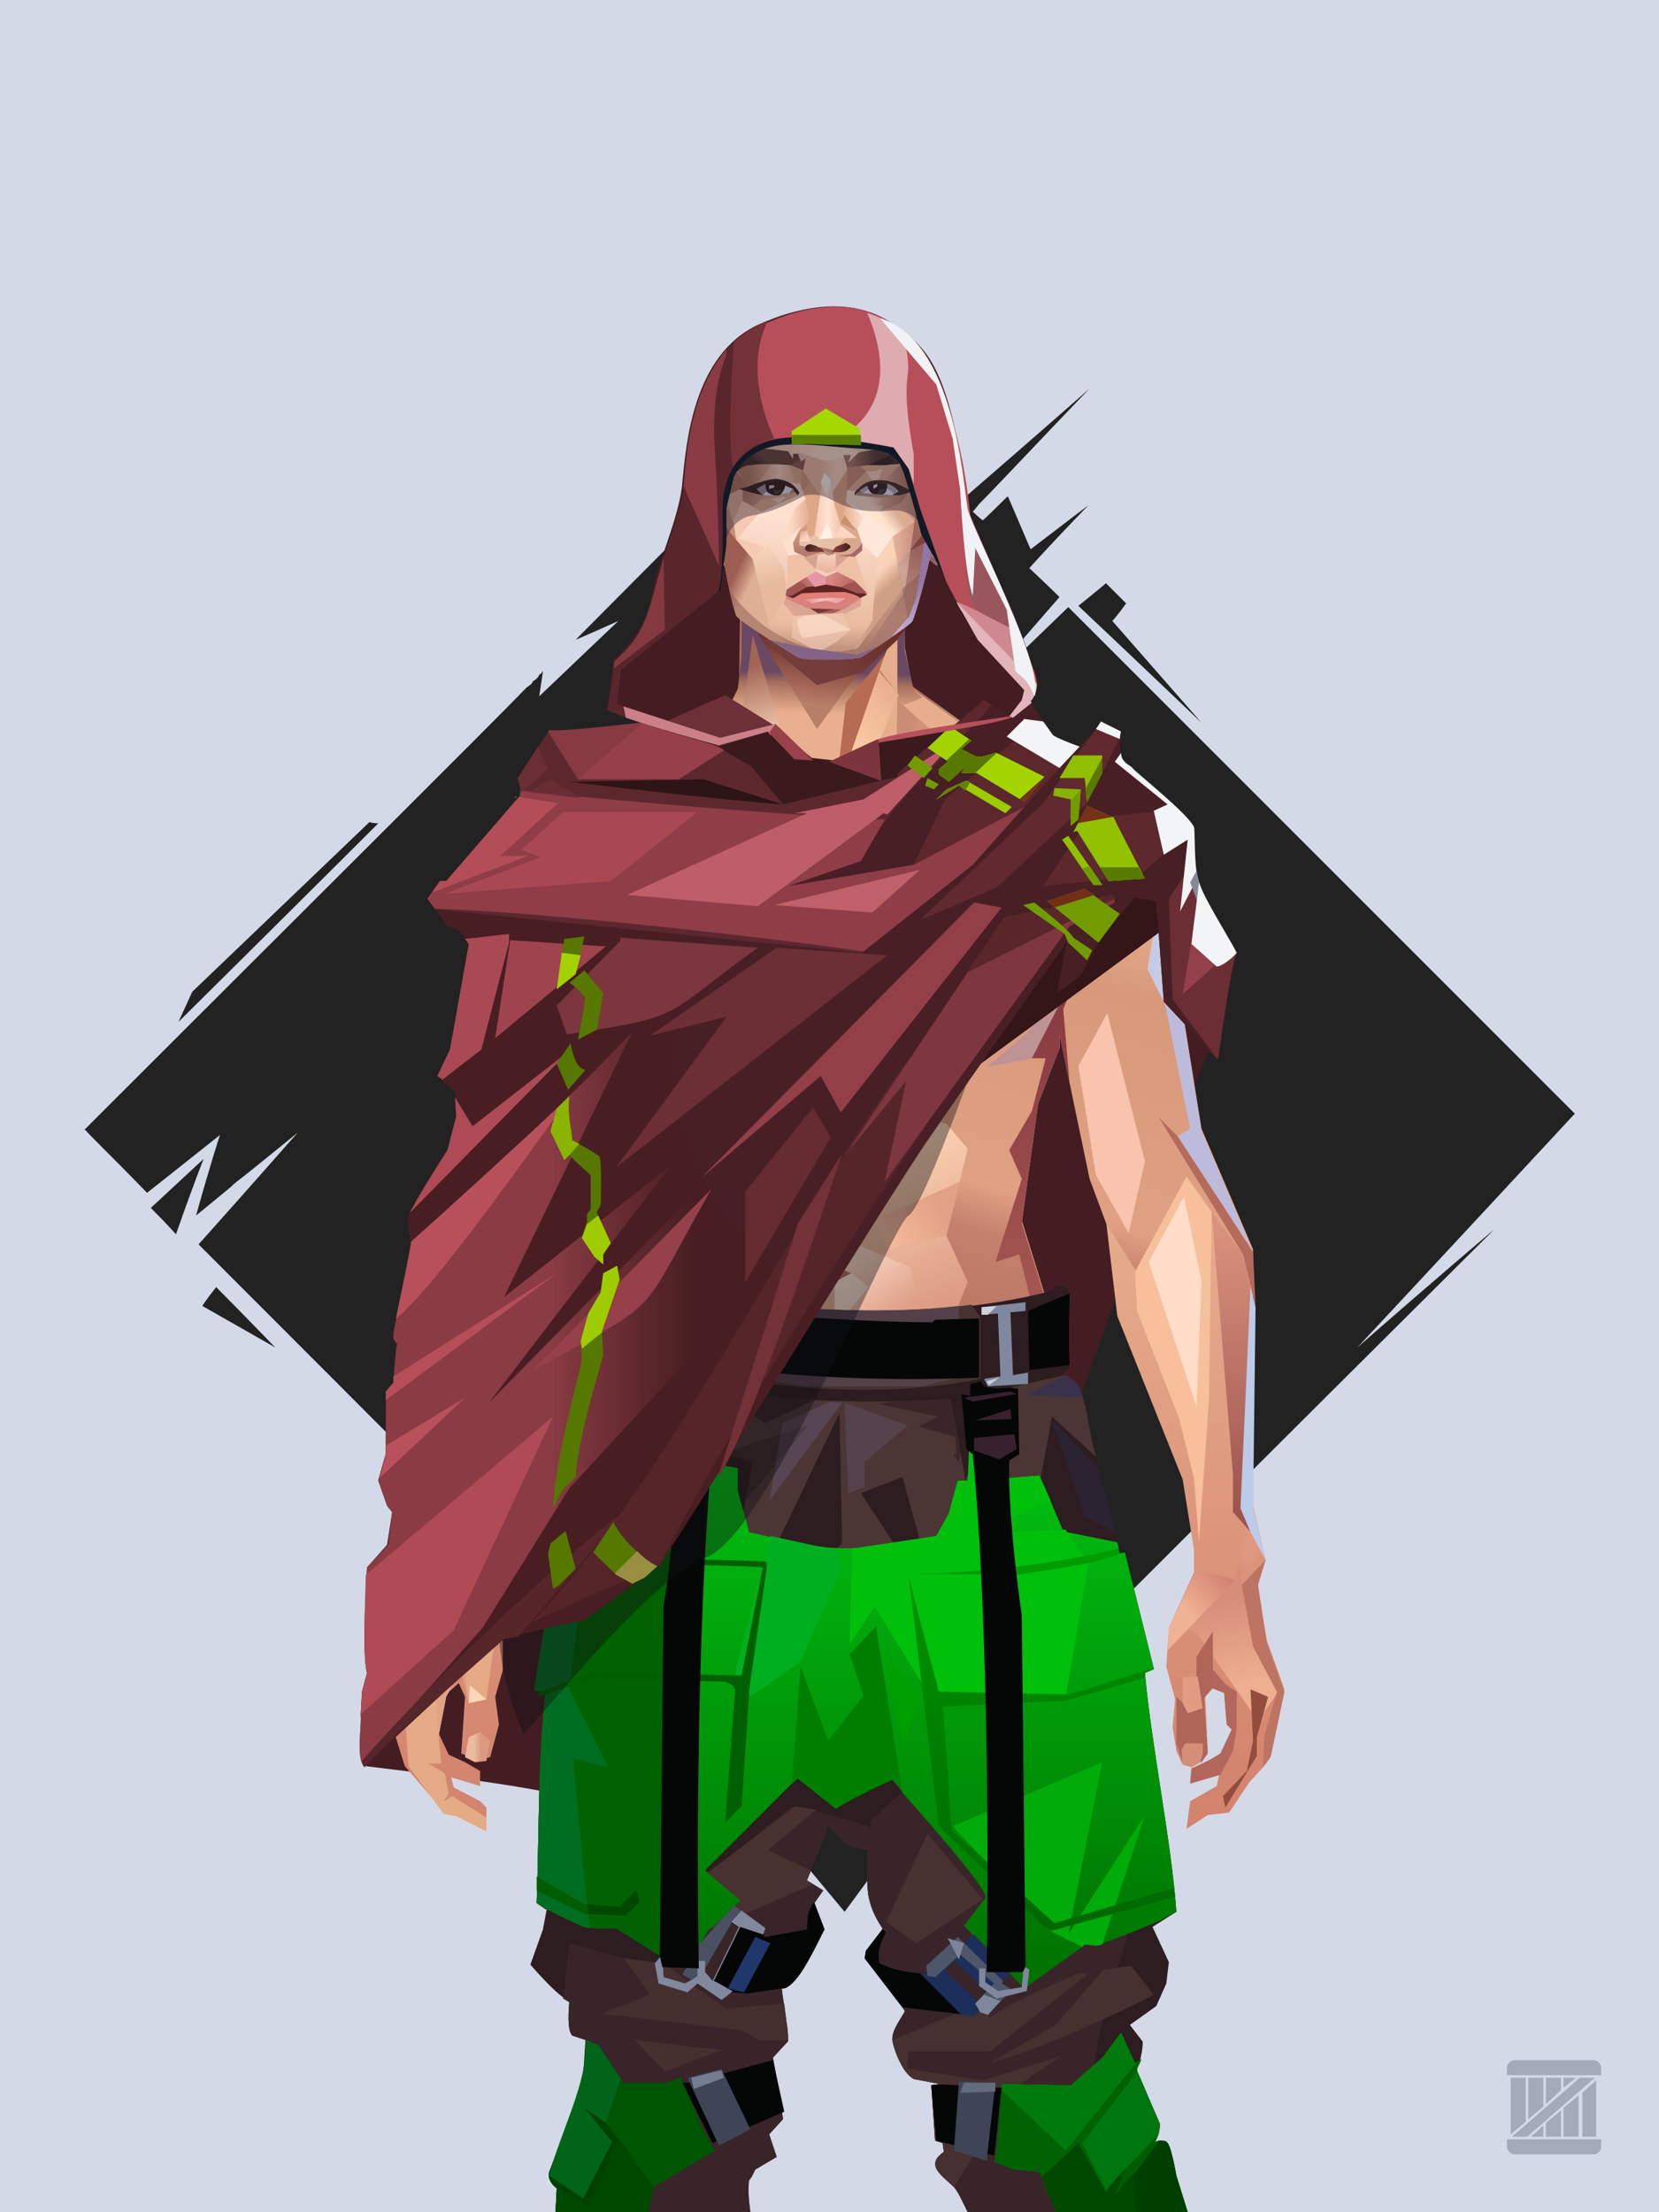 <?xml version="1.0" encoding="UTF-8"?>
<svg width="1320px" height="1760px" viewBox="0 0 1320 1760" version="1.1" xmlns="http://www.w3.org/2000/svg" xmlns:xlink="http://www.w3.org/1999/xlink">
<defs >
</defs >
<g stroke="none" stroke-width="1" fill="none" id="id-bg-100-Artboard-0" fill-rule="evenodd">
<g id="id-bg-100-Artboard-1">
<rect fill="#d4d9e7" width="1320" height="1760" x="0" y="0" id="id-bg-100-Artboard-2">
</rect >
<g transform="translate(660,890) rotate(-180) translate(-660,-889) translate(67,258)" fill="#222222" id="id-bg-100-Artboard-3">
<path d="M 581 0 C 632 61 657 92 657 92 C 943 379 1089 525 1095 531 L 1095 531 L 1095 531 C 1044 588 1018 618 1016 620 L 1016 620 L 1016 620 C 1037 603 1054 589 1067 579 L 1069 577 C 1087 562 1097 554 1097 554 C 1085 597 1078 618 1078 618 C 1117 587 1136 572 1136 572 C 1166 603 1183 619 1185 622 L 1185 622 C 1185 622 1185 622 1186 622 L 1186 622 L 1186 622 C 989 819 871 936 834 974 L 830 977 C 830 978 829 978 829 979 L 826 981 C 826 982 825 982 825 982 L 824 984 C 823 985 822 985 822 986 L 821 987 C 821 987 821 987 821 987 C 823 973 824 967 824 967 C 782 1007 761 1027 761 1027 C 783 1017 795 1012 795 1012 C 660 1148 590 1217 586 1221 L 586 1221 L 586 1221 C 524 1159 491 1126 488 1123 L 488 1123 C 488 1123 488 1123 488 1123 C 421 1181 387 1211 386 1212 L 386 1212 L 386 1212 C 432 1164 461 1133 473 1121 L 474 1120 C 477 1116 479 1114 479 1114 C 474 1109 471 1107 471 1107 C 458 1119 452 1126 451 1126 L 451 1126 C 451 1126 451 1126 451 1126 C 439 1098 433 1084 433 1084 C 403 1107 387 1119 387 1119 C 419 1086 434 1069 434 1069 C 418 1054 410 1046 410 1046 C 464 984 490 954 490 954 L 403 1038 C 145 780 11 646 1 636 L 0 635 L 0 635 C 115 511 173 449 173 449 C 101 512 64 543 64 543 C 260 348 365 243 381 227 L 382 226 C 382 226 382 225 382 225 L 382 225 C 383 225 383 225 383 225 C 400 227 409 227 409 227 C 414 204 416 192 416 192 C 458 150 485 123 497 110 L 498 110 C 499 109 499 109 499 109 L 500 108 C 500 108 500 108 500 108 L 501 107 C 502 106 503 105 503 105 L 504 104 C 504 104 504 104 504 104 L 504 104 C 504 104 504 104 504 104 L 505 103 L 505 103 C 556 34 581 0 581 0 Z M 518 106 C 494 131 482 144 482 144 L 513 128 C 517 114 518 107 518 106 L 518 106 C 518 106 518 106 518 106 Z" id="id-bg-100-Artboard-4">
</path >
<path d="M 395 1039 C 380 1051 373 1057 373 1057 C 362 1046 357 1041 357 1041 C 364 1031 368 1027 368 1027 L 297 946 C 362 1008 395 1039 395 1039 Z" id="id-bg-100-Artboard-5">
</path >
<path d="M 526 1179 C 569 1235 590 1263 590 1263 C 658 1174 691 1130 691 1130 L 588 1241 C 547 1200 526 1179 526 1179 Z" id="id-bg-100-Artboard-6">
</path >
<path d="M 952 866 C 957 866 959 867 959 867 C 1053 777 1100 732 1100 732 L 1111 708 C 1005 813 952 866 952 866 Z" id="id-bg-100-Artboard-7">
</path >
<path d="M 1113 539 C 1099 579 1091 599 1091 599 L 1133 560 C 1119 546 1113 539 1113 539 Z" id="id-bg-100-Artboard-8">
</path >
<path d="M 1081 497 C 1089 487 1092 482 1092 482 L 1034 449 C 1065 481 1081 497 1081 497 Z" id="id-bg-100-Artboard-9">
</path >
<path d="M 643 61 C 625 38 616 26 616 26 L 639 40 C 642 54 643 61 643 61 Z" id="id-bg-100-Artboard-10">
</path >
</g >
</g >
</g >
<defs >
</defs >
<path d="M 969 843 L 962 837 C 943 870 808 1258 808 1258 C 743 1352 685 1411 635 1436 C 607 1450 548 1449 458 1432 C 446 1426 390 1417 290 1405 C 282 1397 505 576 511 575 L 510 575 L 483 565 L 488 525 C 488 525 515 501 518 476 C 521 452 541 412 543 383 C 546 354 551 282 604 258 C 735 201 764 328 769 404 C 772 410 820 525 823 538 C 826 550 819 557 819 557 C 823 563 833 578 837 584 C 837 584 903 660 942 736 C 958 768 969 843 969 843 Z" fill="#431d22" id="id-male-4_looter_cape_red_back-0">
</path >
<defs >
<linearGradient x1="50%" y1="6%" x2="50%" y2="100%" id="id-male-6.6_base_1-0">
<stop stop-color="#ac705d" offset="0%">
</stop >
<stop stop-color="#ffddbc" offset="8%">
</stop >
<stop stop-color="#e9af8e" offset="20%">
</stop >
<stop stop-color="#e7ad8d" offset="34%">
</stop >
<stop stop-color="#d4856f" offset="71%">
</stop >
<stop stop-color="#c37f6d" offset="100%">
</stop >
</linearGradient >
<linearGradient x1="50%" y1="-10%" x2="50%" y2="84%" id="id-male-6.6_base_1-1">
<stop stop-color="#e0a582" offset="0%">
</stop >
<stop stop-color="#f6c49e" offset="49%">
</stop >
<stop stop-color="#d09479" offset="100%">
</stop >
</linearGradient >
<linearGradient x1="57%" y1="50%" x2="47%" y2="56%" id="id-male-6.6_base_1-2">
<stop stop-color="#e2ad9f" offset="0%">
</stop >
<stop stop-color="#b46d61" offset="100%">
</stop >
</linearGradient >
<linearGradient x1="45%" y1="35%" x2="55%" y2="47%" id="id-male-6.6_base_1-3">
<stop stop-color="#e9ac94" offset="0%">
</stop >
<stop stop-color="#c37f6d" offset="100%">
</stop >
</linearGradient >
<linearGradient x1="54%" y1="31%" x2="47%" y2="81%" id="id-male-6.6_base_1-4">
<stop stop-color="#e7ae8d" offset="0%">
</stop >
<stop stop-color="#d8997b" offset="20%">
</stop >
<stop stop-color="#dfa083" offset="71%">
</stop >
<stop stop-color="#c5816d" offset="81%">
</stop >
<stop stop-color="#bc7665" offset="100%">
</stop >
</linearGradient >
<linearGradient x1="43%" y1="38%" x2="54%" y2="44%" id="id-male-6.6_base_1-5">
<stop stop-color="#e0a384" offset="0%">
</stop >
<stop stop-color="#dda081" offset="100%">
</stop >
</linearGradient >
<linearGradient x1="46%" y1="26%" x2="59%" y2="75%" id="id-male-6.6_base_1-6">
<stop stop-color="#ffdbb9" offset="0%">
</stop >
<stop stop-color="#d7917a" offset="100%">
</stop >
</linearGradient >
<linearGradient x1="50%" y1="41%" x2="49%" y2="66%" id="id-male-6.6_base_1-7">
<stop stop-color="#6a4862" offset="0%">
</stop >
<stop stop-color="#a76f5b" offset="27%">
</stop >
<stop stop-color="#e9b090" offset="100%">
</stop >
</linearGradient >
<linearGradient x1="63%" y1="4%" x2="25%" y2="77%" id="id-male-6.6_base_1-8">
<stop stop-color="#fff1de" offset="0%">
</stop >
<stop stop-color="#ffeed9" offset="56%">
</stop >
<stop stop-color="#e3aa88" offset="100%">
</stop >
</linearGradient >
<linearGradient x1="50%" y1="23%" x2="41%" y2="77%" id="id-male-6.6_base_1-9">
<stop stop-color="#73332e" offset="0%">
</stop >
<stop stop-color="#b77e68" offset="100%">
</stop >
</linearGradient >
<linearGradient x1="47%" y1="22%" x2="55%" y2="89%" id="id-male-6.6_base_1-10">
<stop stop-color="#a06555" offset="0%">
</stop >
<stop stop-color="#fad5b9" offset="100%">
</stop >
</linearGradient >
<linearGradient x1="86%" y1="87%" x2="12%" y2="66%" id="id-male-6.6_base_1-11">
<stop stop-color="#dea186" offset="0%">
</stop >
<stop stop-color="#cb8c76" offset="100%">
</stop >
</linearGradient >
<linearGradient x1="71%" y1="11%" x2="50%" y2="100%" id="id-male-6.6_base_1-12">
<stop stop-color="#be7d66" offset="0%" stop-opacity="0">
</stop >
<stop stop-color="#f1bd9b" offset="100%">
</stop >
</linearGradient >
<linearGradient x1="66%" y1="46%" x2="56%" y2="43%" id="id-male-6.6_base_1-13">
<stop stop-color="#cd8d78" offset="0%">
</stop >
<stop stop-color="#bb786d" offset="100%">
</stop >
</linearGradient >
<linearGradient x1="100%" y1="41%" x2="50%" y2="63%" id="id-male-6.6_base_1-14">
<stop stop-color="#6a2b27" offset="0%">
</stop >
<stop stop-color="#743c3a" offset="100%">
</stop >
</linearGradient >
<linearGradient x1="69%" y1="20%" x2="50%" y2="99%" id="id-male-6.6_base_1-15">
<stop stop-color="#cf8f7a" offset="0%">
</stop >
<stop stop-color="#dd9e87" offset="100%">
</stop >
</linearGradient >
<linearGradient x1="36%" y1="20%" x2="57%" y2="81%" id="id-male-6.6_base_1-16">
<stop stop-color="#f1ba97" offset="0%">
</stop >
<stop stop-color="#efb795" offset="100%">
</stop >
</linearGradient >
<linearGradient x1="26%" y1="83%" x2="92%" y2="50%" id="id-male-6.6_base_1-17">
<stop stop-color="#ffd3ad" offset="0%">
</stop >
<stop stop-color="#ffd3af" offset="100%" stop-opacity="0">
</stop >
</linearGradient >
<linearGradient x1="17%" y1="56%" x2="85%" y2="45%" id="id-male-6.6_base_1-18">
<stop stop-color="#ffebd1" offset="0%" stop-opacity="0">
</stop >
<stop stop-color="#ffe9d0" offset="52%">
</stop >
<stop stop-color="#fccead" offset="100%">
</stop >
</linearGradient >
<linearGradient x1="17%" y1="24%" x2="74%" y2="87%" id="id-male-6.6_base_1-19">
<stop stop-color="#ffedd8" offset="0%">
</stop >
<stop stop-color="#dca181" offset="100%">
</stop >
</linearGradient >
<linearGradient x1="26%" y1="42%" x2="80%" y2="75%" id="id-male-6.6_base_1-20">
<stop stop-color="#fff1dd" offset="0%">
</stop >
<stop stop-color="#ffd4b1" offset="100%" stop-opacity="0">
</stop >
</linearGradient >
<linearGradient x1="29%" y1="56%" x2="77%" y2="50%" id="id-male-6.6_base_1-21">
<stop stop-color="#ffebd4" offset="0%">
</stop >
<stop stop-color="#fedab7" offset="100%">
</stop >
</linearGradient >
<linearGradient x1="74%" y1="24%" x2="34%" y2="74%" id="id-male-6.6_base_1-22">
<stop stop-color="#ba8469" offset="0%">
</stop >
<stop stop-color="#e9af8f" offset="0%">
</stop >
<stop stop-color="#ffcfa8" offset="100%">
</stop >
</linearGradient >
<linearGradient x1="66%" y1="100%" x2="40%" y2="0%" id="id-male-6.6_base_1-23">
<stop stop-color="#fac5a3" offset="0%">
</stop >
<stop stop-color="#fff5e6" offset="46%">
</stop >
<stop stop-color="#fac8a2" offset="100%">
</stop >
</linearGradient >
<linearGradient x1="52%" y1="13%" x2="59%" y2="75%" id="id-male-6.6_base_1-24">
<stop stop-color="#d68d79" offset="0%">
</stop >
<stop stop-color="#eeae91" offset="100%">
</stop >
</linearGradient >
<linearGradient x1="28%" y1="76%" x2="73%" y2="20%" id="id-male-6.6_base_1-25">
<stop stop-color="#f0b294" offset="0%">
</stop >
<stop stop-color="#d28271" offset="67%">
</stop >
<stop stop-color="#df9880" offset="100%">
</stop >
</linearGradient >
<linearGradient x1="50%" y1="0%" x2="50%" y2="100%" id="id-male-6.6_base_1-26">
<stop stop-color="#db957f" offset="0%">
</stop >
<stop stop-color="#9a4f4b" offset="100%">
</stop >
</linearGradient >
<linearGradient x1="66%" y1="59%" x2="24%" y2="66%" id="id-male-6.6_base_1-27">
<stop stop-color="#dea07f" offset="0%">
</stop >
<stop stop-color="#fcc8a5" offset="100%">
</stop >
</linearGradient >
<linearGradient x1="41%" y1="11%" x2="64%" y2="63%" id="id-male-6.6_base_1-28">
<stop stop-color="#ffe6d6" offset="0%">
</stop >
<stop stop-color="#da957e" offset="100%">
</stop >
</linearGradient >
<linearGradient x1="19%" y1="58%" x2="66%" y2="43%" id="id-male-6.6_base_1-29">
<stop stop-color="#ffebd4" offset="0%">
</stop >
<stop stop-color="#ffd1aa" offset="100%">
</stop >
</linearGradient >
<linearGradient x1="73%" y1="50%" x2="30%" y2="53%" id="id-male-6.6_base_1-30">
<stop stop-color="#ffd1ab" offset="0%">
</stop >
<stop stop-color="#fff6e4" offset="100%">
</stop >
</linearGradient >
<linearGradient x1="31%" y1="0%" x2="50%" y2="100%" id="id-male-6.6_base_1-31">
<stop stop-color="#fff1e3" offset="0%">
</stop >
<stop stop-color="#ffeada" offset="100%">
</stop >
</linearGradient >
<linearGradient x1="29%" y1="43%" x2="65%" y2="100%" id="id-male-6.6_base_1-32">
<stop stop-color="#ffe9d4" offset="0%">
</stop >
<stop stop-color="#fecfb1" offset="100%">
</stop >
</linearGradient >
<linearGradient x1="13%" y1="78%" x2="84%" y2="50%" id="id-male-6.6_base_1-33">
<stop stop-color="#f4ba9a" offset="0%">
</stop >
<stop stop-color="#e2a086" offset="100%">
</stop >
</linearGradient >
<linearGradient x1="50%" y1="0%" x2="36%" y2="100%" id="id-male-6.6_base_1-34">
<stop stop-color="#ffebd4" offset="0%">
</stop >
<stop stop-color="#ffddc6" offset="100%">
</stop >
</linearGradient >
<linearGradient x1="50%" y1="28%" x2="64%" y2="55%" id="id-male-6.6_base_1-35">
<stop stop-color="#ffe7cd" offset="0%">
</stop >
<stop stop-color="#ffddc0" offset="100%">
</stop >
</linearGradient >
<linearGradient x1="40%" y1="55%" x2="62%" y2="71%" id="id-male-6.6_base_1-36">
<stop stop-color="#dca17f" offset="0%">
</stop >
<stop stop-color="#fac5a0" offset="100%">
</stop >
</linearGradient >
<linearGradient x1="9%" y1="37%" x2="88%" y2="55%" id="id-male-6.6_base_1-37">
<stop stop-color="#e3a889" offset="0%">
</stop >
<stop stop-color="#b36f5f" offset="100%">
</stop >
</linearGradient >
<linearGradient x1="62%" y1="19%" x2="50%" y2="100%" id="id-male-6.6_base_1-38">
<stop stop-color="#e0a686" offset="0%">
</stop >
<stop stop-color="#bf7c68" offset="100%">
</stop >
</linearGradient >
<linearGradient x1="45%" y1="18%" x2="51%" y2="67%" id="id-male-6.6_base_1-39">
<stop stop-color="#ffe5d3" offset="0%">
</stop >
<stop stop-color="#f5c3a0" offset="100%">
</stop >
</linearGradient >
<linearGradient x1="50%" y1="0%" x2="50%" y2="100%" id="id-male-6.6_base_1-40">
<stop stop-color="#f9ccb7" offset="0%">
</stop >
<stop stop-color="#e7ad8a" offset="100%">
</stop >
</linearGradient >
<linearGradient x1="45%" y1="50%" x2="58%" y2="50%" id="id-male-6.6_base_1-41">
<stop stop-color="#dfa288" offset="0%">
</stop >
<stop stop-color="#facbb3" offset="100%">
</stop >
</linearGradient >
<linearGradient x1="33%" y1="74%" x2="77%" y2="42%" id="id-male-6.6_base_1-42">
<stop stop-color="#ce937b" offset="0%">
</stop >
<stop stop-color="#eab89d" offset="100%">
</stop >
</linearGradient >
<linearGradient x1="63%" y1="59%" x2="38%" y2="59%" id="id-male-6.6_base_1-43">
<stop stop-color="#d89a80" offset="0%">
</stop >
<stop stop-color="#ecba9e" offset="100%">
</stop >
</linearGradient >
<linearGradient x1="50%" y1="0%" x2="50%" y2="100%" id="id-male-6.6_base_1-44">
<stop stop-color="#d08c74" offset="0%">
</stop >
<stop stop-color="#df9a83" offset="100%">
</stop >
</linearGradient >
<linearGradient x1="47%" y1="47%" x2="53%" y2="50%" id="id-male-6.6_base_1-45">
<stop stop-color="#fde1cd" offset="0%">
</stop >
<stop stop-color="#d68f79" offset="100%">
</stop >
</linearGradient >
<linearGradient x1="50%" y1="0%" x2="50%" y2="100%" id="id-male-6.6_base_1-46">
<stop stop-color="#e29a83" offset="0%">
</stop >
<stop stop-color="#dd947e" offset="100%">
</stop >
</linearGradient >
<linearGradient x1="50%" y1="0%" x2="53%" y2="50%" id="id-male-6.6_base_1-47">
<stop stop-color="#dd9785" offset="0%">
</stop >
<stop stop-color="#f3d9c6" offset="100%">
</stop >
</linearGradient >
<linearGradient x1="0%" y1="55%" x2="99%" y2="55%" id="id-male-6.6_base_1-48">
<stop stop-color="#dfa59a" offset="0%">
</stop >
<stop stop-color="#d3938d" offset="100%">
</stop >
</linearGradient >
<linearGradient x1="50%" y1="0%" x2="50%" y2="100%" id="id-male-6.6_base_1-49">
<stop stop-color="#f0cab1" offset="0%">
</stop >
<stop stop-color="#dc907e" offset="100%">
</stop >
</linearGradient >
<linearGradient x1="49%" y1="20%" x2="52%" y2="96%" id="id-male-6.6_base_1-50">
<stop stop-color="#dd9285" offset="0%">
</stop >
<stop stop-color="#d88d79" offset="100%">
</stop >
</linearGradient >
<linearGradient x1="50%" y1="0%" x2="50%" y2="100%" id="id-male-6.6_base_1-51">
<stop stop-color="#86363e" offset="0%">
</stop >
<stop stop-color="#b46a5d" offset="100%">
</stop >
</linearGradient >
<linearGradient x1="33%" y1="47%" x2="59%" y2="56%" id="id-male-6.6_base_1-52">
<stop stop-color="#f6bd9d" offset="0%">
</stop >
<stop stop-color="#d48673" offset="100%">
</stop >
</linearGradient >
</defs >
<g transform="translate(304,473)" id="id-male-6.6_base_1-53">
<polygon points="174 662 139 824 137 906 146 1082 171 1154 176 1211 174 1230 175 1284 287 1284 284 1265 308 1195 306 1124 345 952 343 912 353 879 362 881 371 877 383 904 391 970 434 1079 457 1202 475 1252 475 1284 596 1284 600 1225 591 1146 609 1103 612 997 596 842 545 671 539 640 528 606 531 569 509 498 522 403 539 360 539 348 563 464 576 498 585 574 637 704 646 760 646 778 626 822 624 853 631 879 629 901 632 920 637 931 647 931 657 920 655 877 659 867 670 874 672 899 676 903 667 923 644 934 643 945 666 939 664 948 643 960 640 982 657 971 674 969 690 945 701 933 704 926 707 923 713 892 718 871 704 832 696 786 703 768 693 725 693 521 652 425 629 282 626 203 612 175 567 156 548 141 530 139 479 114 422 73 416 42 415 1 285 0 284 73 279 83 242 114 196 137 171 139 155 156 108 175 91 228 91 287 68 431 30 516 23 602 28 725 16 764 21 782 0 874 18 932 49 968 59 970 83 982 83 965 78 960 57 949 55 941 78 948 78 936 66 929 53 923 45 906 51 875 61 866 66 877 63 922 75 927 86 925 93 899 90 877 96 856 96 824 75 778 77 738 108 637 139 562 142 495 159 458 180 358 199 403 203 461 211 504 188 564 191 608" fill="url(#id-male-6.6_base_1-0)" id="id-male-6.6_base_1-54">
</polygon >
<polygon points="91 287 68 431 30 516 23 602 72 688 117 614 98 452 109 469 123 336 102 372 109 294 88 309 109 285" fill="url(#id-male-6.6_base_1-1)" id="id-male-6.6_base_1-54">
</polygon >
<polygon points="383 906 391 972 434 1081 457 1204 475 1254 475 1287 596 1287 600 1226 591 1148 609 1105 612 999 602 904 584 908 584 846 535 683 456 705 382 878" fill="url(#id-male-6.6_base_1-2)" id="id-male-6.6_base_1-54">
</polygon >
<polygon points="137 907 146 1083 171 1156 176 1212 174 1232 175 1286 175 1287 287 1287 284 1266 308 1197 306 1126 345 954 343 923 293 814 263 724 247 711" fill="url(#id-male-6.6_base_1-3)" id="id-male-6.6_base_1-54">
</polygon >
<polygon points="545 673 539 641 528 608 531 571 509 500 522 405 539 361 539 350 563 465 576 500 601 540 660 491 688 529 652 427 629 283 626 205 612 177 568 157 548 142 530 141 479 116 422 75 416 44 415 3 360 3 360 715 462 724" fill="url(#id-male-6.6_base_1-4)" id="id-male-6.6_base_1-54">
</polygon >
<polygon points="83 984 59 972 49 970 21 932 19 903 7 879 0 874 11 824 38 786 38 814 56 786 78 800 91 822 83 879 69 882 63 855 51 877 45 908 47 930 37 930 50 938 53 954 49 960 56 956 83 973" fill="#e4ab86" id="id-male-6.6_base_1-59">
</polygon >
<polygon points="66 855 69 882 63 855 51 877 45 908 42 870 58 825" fill="url(#id-male-6.6_base_1-5)" id="id-male-6.6_base_1-59">
</polygon >
<polygon points="83 879 69 882 70 868" fill="#ffd6ba" id="id-male-6.6_base_1-59">
</polygon >
<polygon points="481 376 513 349 558 291 522 368" fill="#bd9394" id="id-male-6.6_base_1-62">
</polygon >
<polygon points="313 697 260 560 246 448 259 424 355 408 361 366 317 404 285 409 267 378 313 343 394 351 431 378 420 404 368 399 371 404 449 421 466 441 449 510 466 547 406 697 358 717" fill="url(#id-male-6.6_base_1-6)" id="id-male-6.6_base_1-63">
</polygon >
<polygon points="410 90 430 82 423 76 416 45 416 7 286 9 286 48 283 76 278 86 244 114 195 139 366 139 390 70 410 26" fill="url(#id-male-6.6_base_1-7)" id="id-male-6.6_base_1-64">
</polygon >
<polygon points="182 180 133 231 97 289 97 231 113 182 165 159" fill="url(#id-male-6.6_base_1-8)" id="id-male-6.6_base_1-65">
</polygon >
<polygon points="346 107 384 55 409 31 414 23 299 31" fill="url(#id-male-6.6_base_1-9)" id="id-male-6.6_base_1-66">
</polygon >
<polygon points="287 93 295 32 323 129" fill="url(#id-male-6.6_base_1-10)" id="id-male-6.6_base_1-67">
</polygon >
<polygon points="336 139 314 151 270 146 224 139" fill="#fef6e3" id="id-male-6.6_base_1-68">
</polygon >
<polygon points="410 84 409 136 461 129" fill="url(#id-male-6.6_base_1-11)" id="id-male-6.6_base_1-69">
</polygon >
<polygon points="173 246 167 286 191 351 263 386 328 330 359 330 359 152 348 139 336 139 309 152" fill="url(#id-male-6.6_base_1-12)" id="id-male-6.6_base_1-70">
</polygon >
<polygon points="464 159 516 190 500 159" fill="url(#id-male-6.6_base_1-13)" id="id-male-6.6_base_1-71">
</polygon >
<polygon points="302 36 346 72 382 62 409 37 416 28 416 13" fill="url(#id-male-6.6_base_1-14)" id="id-male-6.6_base_1-72">
</polygon >
<polygon points="263 151 191 202 219 151" fill="#efb795" id="id-male-6.6_base_1-73">
</polygon >
<polygon points="154 206 170 170 122 188" fill="#fffcf1" id="id-male-6.6_base_1-74">
</polygon >
<polygon points="358 285 344 299 323 318 305 354 358 345 354 305" fill="url(#id-male-6.6_base_1-15)" id="id-male-6.6_base_1-75">
</polygon >
<polygon points="260 361 265 387 203 371 191 347" fill="#c4846d" id="id-male-6.6_base_1-76">
</polygon >
<polygon points="198 362 181 359 167 284" fill="#8d4146" id="id-male-6.6_base_1-77">
</polygon >
<polygon points="477 341 477 335 488 326 496 325 509 338 496 348 485 354" fill="#a86056" id="id-male-6.6_base_1-78">
</polygon >
<polygon points="314 151 342 220 317 293 237 351 209 318 172 251 185 205 270 146" fill="url(#id-male-6.6_base_1-16)" id="id-male-6.6_base_1-79">
</polygon >
<polygon points="314 151 330 238 209 318 172 251 185 205 270 146" fill="url(#id-male-6.6_base_1-17)" id="id-male-6.6_base_1-79">
</polygon >
<polygon points="314 151 350 205 220 227 185 205 270 146" fill="url(#id-male-6.6_base_1-18)" opacity="0.369" id="id-male-6.6_base_1-79">
</polygon >
<polygon points="211 335 223 322 242 327 244 332 235 353 213 349" fill="#c48172" id="id-male-6.6_base_1-82">
</polygon >
<polygon points="224 339 226 342 226 345 222 349 235 350 242 333 230 338 227 335" fill="#d4acc2" id="id-male-6.6_base_1-83">
</polygon >
<polygon points="488 343 491 347 486 351 479 338 489 327 495 327 493 336" fill="#c7878d" id="id-male-6.6_base_1-84">
</polygon >
<polygon points="485 339 488 343 493 337" fill="#edb596" id="id-male-6.6_base_1-85">
</polygon >
<polygon points="359 162 359 291 406 325 455 347 529 267 463 182 415 166" fill="url(#id-male-6.6_base_1-19)" id="id-male-6.6_base_1-86">
</polygon >
<polygon points="359 178 359 281 391 302 391 249 489 270 461 189 415 166" fill="url(#id-male-6.6_base_1-20)" id="id-male-6.6_base_1-86">
</polygon >
<polygon points="359 178 359 219 472 220 461 189 415 166 371 163" fill="url(#id-male-6.6_base_1-21)" id="id-male-6.6_base_1-86">
</polygon >
<polygon points="358 178 372 168 440 156 413 137 378 158 411 80 396 60 358 146" fill="url(#id-male-6.6_base_1-22)" id="id-male-6.6_base_1-89">
</polygon >
<polygon points="346 140 358 152 372 129 400 48 369 86 364 130" fill="#b66b53" id="id-male-6.6_base_1-90">
</polygon >
<polygon points="591 281 601 226 559 159 514 159 523 138 499 156 571 263" fill="url(#id-male-6.6_base_1-23)" id="id-male-6.6_base_1-91">
</polygon >
<polygon points="609 298 626 332 629 285 627 227 614 207 617 251" fill="#c6cbe5" id="id-male-6.6_base_1-92">
</polygon >
<polygon points="554 159 567 157 612 177 614 192 579 175 603 207 601 226" fill="#f6bf9d" id="id-male-6.6_base_1-93">
</polygon >
<polygon points="641 823 648 826 697 896 713 873 682 781" fill="url(#id-male-6.6_base_1-24)" id="id-male-6.6_base_1-94">
</polygon >
<polygon points="625 840 700 762 688 738 679 784 648 776 626 822" fill="url(#id-male-6.6_base_1-25)" id="id-male-6.6_base_1-94">
</polygon >
<polygon points="648 862 648 845 661 825 661 870 654 878 657 922 652 929 637 929 632 914 632 893 632 877 644 888" fill="#b06559" id="id-male-6.6_base_1-96">
</polygon >
<polygon points="554 375 577 333 607 451 594 508 568 462" fill="#f9c3ad" id="id-male-6.6_base_1-97">
</polygon >
<polygon points="623 326 643 425 633 431 693 523 652 427 636 326 625 315" fill="#bdbbdb" id="id-male-6.6_base_1-98">
</polygon >
<polygon points="628 274 638 339 623 314" fill="#b3838b" id="id-male-6.6_base_1-99">
</polygon >
<polygon points="693 523 695 567 685 525 618 416 633 431" fill="#b46b5b" id="id-male-6.6_base_1-100">
</polygon >
<polygon points="640 463 599 539 601 571 634 655 646 703 650 754 658 640 660 491" fill="#f7bf9b" id="id-male-6.6_base_1-101">
</polygon >
<polygon points="610 531 648 646 652 546 638 479" fill="#ffddc8" id="id-male-6.6_base_1-101">
</polygon >
<polygon points="693 748 677 730 677 700 660 491 685 525 691 552 684 727" fill="url(#id-male-6.6_base_1-26)" id="id-male-6.6_base_1-103">
</polygon >
<polygon points="691 746 703 768 693 727 695 567 691 551 683 727" fill="#bccbea" id="id-male-6.6_base_1-104">
</polygon >
<polygon points="260 559 310 683 355 716 263 713 238 685 195 582" fill="url(#id-male-6.6_base_1-27)" id="id-male-6.6_base_1-105">
</polygon >
<polygon points="637 931 636 919 639 914 653 914 653 922 651 929 648 931 644 933" fill="#d58f78" id="id-male-6.6_base_1-106">
</polygon >
<polygon points="637 861 637 882 641 890 653 886 649 861" fill="#e19c83" id="id-male-6.6_base_1-107">
</polygon >
<polygon points="691 871 693 912 688 936 669 956 671 965 696 924 696 909 705 877" fill="#934d3c" id="id-male-6.6_base_1-108">
</polygon >
<polygon points="703 768 684 788 693 837 712 873 702 908 701 933 707 925 718 873 704 834 697 788" fill="#bd7462" id="id-male-6.6_base_1-109">
</polygon >
<polygon points="667 939 643 946 644 934 657 928 667 922 676 903 672 899 670 874 660 870 660 854 671 867 680 873 680 902 677 920" fill="#b3665b" id="id-male-6.6_base_1-110">
</polygon >
<polygon points="361 510 359 634 426 561 420 535" fill="url(#id-male-6.6_base_1-28)" opacity="0.626" id="id-male-6.6_base_1-111">
</polygon >
<polygon points="319 403 289 399 268 380 313 343 361 348 362 372" fill="url(#id-male-6.6_base_1-29)" id="id-male-6.6_base_1-112">
</polygon >
<polygon points="171 141 168 151 180 151 204 139 196 138" fill="url(#id-male-6.6_base_1-30)" id="id-male-6.6_base_1-113">
</polygon >
<polygon points="359 308 362 360 382 334" fill="#ffe9d9" opacity="0.625" id="id-male-6.6_base_1-114">
</polygon >
<polygon points="360 546 360 584 387 551 374 540" fill="url(#id-male-6.6_base_1-31)" opacity="0.626" id="id-male-6.6_base_1-115">
</polygon >
<polygon points="346 542 360 547 373 540 360 534" fill="#b36a64" id="id-male-6.6_base_1-116">
</polygon >
<polygon points="325 545 277 503 259 561 308 579" fill="url(#id-male-6.6_base_1-32)" opacity="0.758" id="id-male-6.6_base_1-117">
</polygon >
<polygon points="389 499 460 467 449 510 404 520" fill="url(#id-male-6.6_base_1-33)" id="id-male-6.6_base_1-118">
</polygon >
<polygon points="364 491 361 403 420 428" fill="url(#id-male-6.6_base_1-34)" opacity="0.758" id="id-male-6.6_base_1-119">
</polygon >
<polygon points="262 446 333 446 323 469 279 492" fill="url(#id-male-6.6_base_1-35)" opacity="0.758" id="id-male-6.6_base_1-120">
</polygon >
<polygon points="259 425 279 496 259 561 236 528 213 443 227 425 243 447" fill="url(#id-male-6.6_base_1-36)" id="id-male-6.6_base_1-121">
</polygon >
<polygon points="412 343 444 374 466 383 499 351 447 354 416 339" fill="url(#id-male-6.6_base_1-37)" id="id-male-6.6_base_1-122">
</polygon >
<polygon points="164 252 163 278 128 284" fill="#c88574" id="id-male-6.6_base_1-123">
</polygon >
<polygon points="58 478 88 441 88 416 69 430 66 456" fill="url(#id-male-6.6_base_1-38)" id="id-male-6.6_base_1-124">
</polygon >
<polygon points="76 684 69 634 61 517 89 474 111 569" fill="url(#id-male-6.6_base_1-39)" id="id-male-6.6_base_1-125">
</polygon >
<polygon points="53 489 47 539 69 635 76 684 53 760 40 781 16 766 28 727 23 604 28 544" fill="url(#id-male-6.6_base_1-40)" id="id-male-6.6_base_1-126">
</polygon >
<polygon points="136 452 127 497 153 460 177 340 170 300" fill="#d89a7f" id="id-male-6.6_base_1-127">
</polygon >
<polygon points="181 359 159 460 143 497 142 514 123 532 109 514 108 490 127 497 153 460 177 340" fill="#c28071" id="id-male-6.6_base_1-127">
</polygon >
<polygon points="38 747 28 772 38 788 44 772" fill="#f4b89a" id="id-male-6.6_base_1-129">
</polygon >
<polygon points="359 379 342 413 361 444 377 417" fill="url(#id-male-6.6_base_1-41)" id="id-male-6.6_base_1-130">
</polygon >
<polygon points="196 581 260 561 229 519" fill="url(#id-male-6.6_base_1-42)" id="id-male-6.6_base_1-131">
</polygon >
<polygon points="74 929 66 925 69 909 78 905 86 912 83 928" fill="url(#id-male-6.6_base_1-43)" id="id-male-6.6_base_1-132">
</polygon >
<polygon points="20 903 7 880 21 851 28 871" fill="#d99c7e" id="id-male-6.6_base_1-133">
</polygon >
<polygon points="218 1123 203 1040 191 913 171 1090 182 1169 230 1208 261 1237 270 1213 234 1175 212 1157 272 1191 281 1169" fill="url(#id-male-6.6_base_1-44)" opacity="0.808" id="id-male-6.6_base_1-134">
</polygon >
<polygon points="182 1207 181 1155 213 1106 236 1166 230 1210" fill="#ebac8e" id="id-male-6.6_base_1-135">
</polygon >
<polygon points="187 902 211 1137 227 1161 275 1187 299 1137 272 1009 299 918 269 791 211 836" fill="url(#id-male-6.6_base_1-45)" id="id-male-6.6_base_1-136">
</polygon >
<polygon points="288 1079 311 1040 311 942 295 903 264 1019 275 1188 301 1137" fill="url(#id-male-6.6_base_1-46)" id="id-male-6.6_base_1-137">
</polygon >
<polygon points="584 908 604 1008 608 1106 614 998 599 887" fill="#cedafa" id="id-male-6.6_base_1-138">
</polygon >
<polygon points="430 886 488 1140 535 1115 561 925 566 886 536 816 500 786" fill="url(#id-male-6.6_base_1-47)" opacity="0.792" id="id-male-6.6_base_1-139">
</polygon >
<polygon points="581 921 588 1011 584 1112 576 1162 544 1046 566 886" fill="url(#id-male-6.6_base_1-48)" id="id-male-6.6_base_1-140">
</polygon >
<polygon points="561 1247 518 1200 472 1112 494 931 505 931 594 1188 579 1244" fill="url(#id-male-6.6_base_1-49)" id="id-male-6.6_base_1-141">
</polygon >
<polygon points="531 1221 539 1263 536 1269 516 1287 509 1287 500 1263 513 1199 488 1226 462 1170 472 1101 427 1010 398 877 469 771 518 739 536 818 500 787 433 890 477 1078 534 1212" fill="url(#id-male-6.6_base_1-50)" id="id-male-6.6_base_1-142">
</polygon >
<polygon points="321 1058 284 852 258 721 266 733 371 879 362 883 354 881 343 914 345 954" fill="#d38b73" id="id-male-6.6_base_1-143">
</polygon >
<polygon points="429 1068 424 875 536 705 454 704 380 865 384 906 391 972" fill="#cd887e" opacity="0.394" id="id-male-6.6_base_1-144">
</polygon >
<polygon points="175 1262 194 1287 206 1287 225 1226 213 1249 175 1221 174 1232" fill="#eeaf93" id="id-male-6.6_base_1-145">
</polygon >
<polygon points="528 1227 554 1234 569 1169 549 1168" fill="#ebb5a6" id="id-male-6.6_base_1-146">
</polygon >
<polygon points="546 678 545 672 539 641 528 608 531 571 509 500 522 405 539 361 539 350 547 389 542 330 558 289 517 369 528 369 517 411 499 442 509 465 488 531 507 525 522 585 449 724" fill="url(#id-male-6.6_base_1-51)" id="id-male-6.6_base_1-54">
</polygon >
<polygon points="402 722 490 609 522 585 449 723" fill="#d38673" id="id-male-6.6_base_1-148">
</polygon >
<polygon points="174 664 139 826 137 907 139 937 238 690 352 886 354 881 362 883 371 879 383 906 471 773 548 712 596 844 545 673 539 641 478 697 449 723 278 705 232 657 188 566 191 610" fill="url(#id-male-6.6_base_1-52)" id="id-male-6.6_base_1-54">
</polygon >
<polygon points="189 616 211 620 190 586 190 609" fill="#c4846d" id="id-male-6.6_base_1-150">
</polygon >
<polygon points="139 836 225 709 167 697 139 826" fill="#e2a58b" id="id-male-6.6_base_1-151">
</polygon >
<polygon points="518 734 596 843 547 678" fill="#d0816e" id="id-male-6.6_base_1-152">
</polygon >
<polygon points="415 778 447 726 314 744 329 762" fill="#ce8b73" opacity="0.52" id="id-male-6.6_base_1-54">
</polygon >
<polygon points="411 685 463 666 456 573" fill="#a05a5c" id="id-male-6.6_base_1-154">
</polygon >
</g >
<defs >
<linearGradient x1="53%" y1="5%" x2="47%" y2="91%" id="id-male-6.8_face_1-0">
<stop stop-color="#c67878" offset="0%">
</stop >
<stop stop-color="#a26c74" offset="82%">
</stop >
<stop stop-color="#d18888" offset="100%">
</stop >
</linearGradient >
<linearGradient x1="62%" y1="61%" x2="50%" y2="36%" id="id-male-6.8_face_1-1">
<stop stop-color="#b15e5f" offset="0%">
</stop >
<stop stop-color="#564753" offset="100%">
</stop >
</linearGradient >
<linearGradient x1="50%" y1="13%" x2="57%" y2="81%" id="id-male-6.8_face_1-2">
<stop stop-color="#885154" offset="0%">
</stop >
<stop stop-color="#c27a7a" offset="52%">
</stop >
<stop stop-color="#d8b7a1" offset="100%">
</stop >
</linearGradient >
<linearGradient x1="50%" y1="0%" x2="54%" y2="88%" id="id-male-6.8_face_1-3">
<stop stop-color="#d19787" offset="0%">
</stop >
<stop stop-color="#c8807e" offset="100%">
</stop >
</linearGradient >
<linearGradient x1="36%" y1="75%" x2="36%" y2="18%" id="id-male-6.8_face_1-4">
<stop stop-color="#bb6f6b" offset="0%">
</stop >
<stop stop-color="#863c39" offset="100%">
</stop >
</linearGradient >
<linearGradient x1="50%" y1="2%" x2="48%" y2="96%" id="id-male-6.8_face_1-5">
<stop stop-color="#ead0bc" offset="0%">
</stop >
<stop stop-color="#cb9b7f" offset="11%">
</stop >
<stop stop-color="#f2c1a5" offset="33%">
</stop >
<stop stop-color="#ffe2d3" offset="58%">
</stop >
<stop stop-color="#e9bb9e" offset="93%">
</stop >
<stop stop-color="#c3957f" offset="100%">
</stop >
</linearGradient >
<linearGradient x1="62%" y1="37%" x2="30%" y2="59%" id="id-male-6.8_face_1-6">
<stop stop-color="#e4b395" offset="0%">
</stop >
<stop stop-color="#cb9c80" offset="100%">
</stop >
</linearGradient >
<linearGradient x1="12%" y1="48%" x2="58%" y2="51%" id="id-male-6.8_face_1-7">
<stop stop-color="#e7bea3" offset="0%">
</stop >
<stop stop-color="#fedfcc" offset="100%">
</stop >
</linearGradient >
<linearGradient x1="76%" y1="54%" x2="27%" y2="47%" id="id-male-6.8_face_1-8">
<stop stop-color="#f2c4a7" offset="0%">
</stop >
<stop stop-color="#f6dcc5" offset="100%">
</stop >
</linearGradient >
<radialGradient cx="50%" cy="59%" r="65%" id="id-male-6.8_face_1-9" fx="50%" fy="59%" gradientTransform="translate(0.5,0.593) scale(0.791,1) rotate(-143) translate(-0.5,-0.593)">
<stop stop-color="#f0d7bf" offset="0%">
</stop >
<stop stop-color="#c38f74" offset="66%">
</stop >
<stop stop-color="#a46254" offset="100%">
</stop >
</radialGradient >
<linearGradient x1="69%" y1="50%" x2="50%" y2="60%" id="id-male-6.8_face_1-10">
<stop stop-color="#dbab94" offset="0%">
</stop >
<stop stop-color="#ffe3ce" offset="100%">
</stop >
</linearGradient >
<radialGradient cx="50%" cy="50%" r="44%" id="id-male-6.8_face_1-11" fx="50%" fy="50%" gradientTransform="translate(0.5,0.5) scale(0.696,1) rotate(-57) scale(1,3) translate(-0.5,-0.5)">
<stop stop-color="#b37864" offset="0%" stop-opacity="0">
</stop >
<stop stop-color="#efd3bc" offset="100%">
</stop >
</radialGradient >
<linearGradient x1="0%" y1="58%" x2="50%" y2="58%" id="id-male-6.8_face_1-12">
<stop stop-color="#e4b69f" offset="0%">
</stop >
<stop stop-color="#c88f7c" offset="100%">
</stop >
</linearGradient >
<linearGradient x1="49%" y1="83%" x2="53%" y2="51%" id="id-male-6.8_face_1-13">
<stop stop-color="#c6938b" offset="0%">
</stop >
<stop stop-color="#945a53" offset="100%">
</stop >
</linearGradient >
<linearGradient x1="66%" y1="68%" x2="19%" y2="50%" id="id-male-6.8_face_1-14">
<stop stop-color="#d4a995" offset="0%">
</stop >
<stop stop-color="#a9705c" offset="100%">
</stop >
</linearGradient >
<linearGradient x1="48%" y1="37%" x2="33%" y2="25%" id="id-male-6.8_face_1-15">
<stop stop-color="#ddaf94" offset="0%">
</stop >
<stop stop-color="#9d5d51" offset="100%">
</stop >
</linearGradient >
<linearGradient x1="46%" y1="6%" x2="50%" y2="50%" id="id-male-6.8_face_1-16">
<stop stop-color="#f5d3b9" offset="0%">
</stop >
<stop stop-color="#e7ba9d" offset="100%">
</stop >
</linearGradient >
<linearGradient x1="50%" y1="33%" x2="57%" y2="50%" id="id-male-6.8_face_1-17">
<stop stop-color="#f9d2b7" offset="0%">
</stop >
<stop stop-color="#d0a086" offset="100%">
</stop >
</linearGradient >
<linearGradient x1="50%" y1="26%" x2="42%" y2="54%" id="id-male-6.8_face_1-18">
<stop stop-color="#875053" offset="0%">
</stop >
<stop stop-color="#81534d" offset="100%" stop-opacity="0.569">
</stop >
</linearGradient >
<linearGradient x1="46%" y1="100%" x2="55%" y2="55%" id="id-male-6.8_face_1-19">
<stop stop-color="#c4aed2" offset="0%">
</stop >
<stop stop-color="#9276a6" offset="100%">
</stop >
</linearGradient >
<linearGradient x1="54%" y1="12%" x2="47%" y2="56%" id="id-male-6.8_face_1-20">
<stop stop-color="#a46151" offset="0%">
</stop >
<stop stop-color="#9370a0" offset="100%">
</stop >
</linearGradient >
<linearGradient x1="50%" y1="0%" x2="50%" y2="100%" id="id-male-6.8_face_1-21">
<stop stop-color="#f4d2bf" offset="0%">
</stop >
<stop stop-color="#e8b399" offset="100%">
</stop >
</linearGradient >
<linearGradient x1="5%" y1="65%" x2="100%" y2="65%" id="id-male-6.8_face_1-22">
<stop stop-color="#fcd9c4" offset="0%">
</stop >
<stop stop-color="#e0a88c" offset="28%">
</stop >
<stop stop-color="#dea786" offset="67%">
</stop >
<stop stop-color="#ffe3d1" offset="100%">
</stop >
</linearGradient >
<linearGradient x1="66%" y1="91%" x2="52%" y2="64%" id="id-male-6.8_face_1-23">
<stop stop-color="#d9a98f" offset="0%">
</stop >
<stop stop-color="#dea786" offset="100%">
</stop >
</linearGradient >
<linearGradient x1="70%" y1="50%" x2="41%" y2="50%" id="id-male-6.8_face_1-24">
<stop stop-color="#f6d4bc" offset="0%">
</stop >
<stop stop-color="#ebbca0" offset="100%">
</stop >
</linearGradient >
<linearGradient x1="100%" y1="50%" x2="0%" y2="50%" id="id-male-6.8_face_1-25">
<stop stop-color="#f1c4a8" offset="0%">
</stop >
<stop stop-color="#ffe3d4" offset="48%">
</stop >
<stop stop-color="#f5cab4" offset="100%">
</stop >
</linearGradient >
<linearGradient x1="38%" y1="14%" x2="50%" y2="79%" id="id-male-6.8_face_1-26">
<stop stop-color="#d29a7e" offset="0%">
</stop >
<stop stop-color="#b37b6d" offset="100%">
</stop >
</linearGradient >
<linearGradient x1="3%" y1="0%" x2="50%" y2="66%" id="id-male-6.8_face_1-27">
<stop stop-color="#d8a88d" offset="0%">
</stop >
<stop stop-color="#f9d3bd" offset="100%">
</stop >
</linearGradient >
<linearGradient x1="17%" y1="40%" x2="69%" y2="60%" id="id-male-6.8_face_1-28">
<stop stop-color="#40241e" offset="0%">
</stop >
<stop stop-color="#703832" offset="100%">
</stop >
</linearGradient >
<linearGradient x1="100%" y1="50%" x2="16%" y2="64%" id="id-male-6.8_face_1-29">
<stop stop-color="#351e1c" offset="0%">
</stop >
<stop stop-color="#843f3b" offset="100%">
</stop >
</linearGradient >
<linearGradient x1="22%" y1="62%" x2="87%" y2="62%" id="id-male-6.8_face_1-30">
<stop stop-color="#b07c62" offset="0%">
</stop >
<stop stop-color="#d3a790" offset="43%">
</stop >
<stop stop-color="#daa88a" offset="100%">
</stop >
</linearGradient >
<linearGradient x1="13%" y1="69%" x2="100%" y2="69%" id="id-male-6.8_face_1-31">
<stop stop-color="#d8a88b" offset="0%">
</stop >
<stop stop-color="#f5d2bc" offset="48%">
</stop >
<stop stop-color="#daa88a" offset="100%">
</stop >
</linearGradient >
<linearGradient x1="0%" y1="65%" x2="78%" y2="65%" id="id-male-6.8_face_1-32">
<stop stop-color="#e4b7a1" offset="0%">
</stop >
<stop stop-color="#af785e" offset="100%">
</stop >
</linearGradient >
<linearGradient x1="50%" y1="42%" x2="33%" y2="50%" id="id-male-6.8_face_1-33">
<stop stop-color="#65463c" offset="0%">
</stop >
<stop stop-color="#3c2b26" offset="100%">
</stop >
</linearGradient >
<linearGradient x1="11%" y1="36%" x2="44%" y2="36%" id="id-male-6.8_face_1-34">
<stop stop-color="#a37a68" offset="0%">
</stop >
<stop stop-color="#563a31" offset="100%">
</stop >
</linearGradient >
<linearGradient x1="40%" y1="50%" x2="89%" y2="54%" id="id-male-6.8_face_1-35">
<stop stop-color="#312322" offset="0%">
</stop >
<stop stop-color="#5d3e34" offset="100%">
</stop >
</linearGradient >
<linearGradient x1="50%" y1="0%" x2="50%" y2="74%" id="id-male-6.8_face_1-36">
<stop stop-color="#e47c78" offset="0%">
</stop >
<stop stop-color="#d7827d" offset="100%">
</stop >
</linearGradient >
<linearGradient x1="80%" y1="50%" x2="7%" y2="50%" id="id-male-6.8_face_1-37">
<stop stop-color="#fad6d3" offset="0%" stop-opacity="0.472">
</stop >
<stop stop-color="#f5bfbb" offset="55%">
</stop >
<stop stop-color="#f2aca7" offset="100%" stop-opacity="0.434">
</stop >
</linearGradient >
<linearGradient x1="50%" y1="0%" x2="50%" y2="50%" id="id-male-6.8_face_1-38">
<stop stop-color="#cf8e8a" offset="0%">
</stop >
<stop stop-color="#a15552" offset="100%">
</stop >
</linearGradient >
<linearGradient x1="0%" y1="83%" x2="93%" y2="83%" id="id-male-6.8_face_1-39">
<stop stop-color="#b87268" offset="0%" stop-opacity="0.687">
</stop >
<stop stop-color="#da8787" offset="58%">
</stop >
<stop stop-color="#c5736d" offset="100%" stop-opacity="0.622">
</stop >
</linearGradient >
</defs >
<g transform="translate(548,259)" id="id-male-6.8_face_1-40">
<g transform="translate(0,121)" id="id-male-6.8_face_1-41">
<polygon points="199 13 214 3 222 9 221 25 214 38 214 43 210 54 208 65 197 70 190 64" fill="url(#id-male-6.8_face_1-0)" id="id-male-6.8_face_1-42">
</polygon >
<polygon points="197 24 209 14 216 9 219 10 220 22 214 37 195 43" fill="url(#id-male-6.8_face_1-1)" id="id-male-6.8_face_1-43">
</polygon >
<polygon points="203 38 208 34 199 25 203 22 209 23 207 18 212 16 214 38 214 43 213 48 207 51 201 46" fill="url(#id-male-6.8_face_1-2)" id="id-male-6.8_face_1-42">
</polygon >
<polygon points="212 5 214 3 222 9 222 10 219 10 216 9" fill="#f1cfd6" id="id-male-6.8_face_1-42">
</polygon >
<polygon points="208 65 197 70 190 64 194 42 199 50 193 62 199 67" fill="#906067" id="id-male-6.8_face_1-42">
</polygon >
<polygon points="203 62 202 54 211 50" fill="#a95d5f" id="id-male-6.8_face_1-47">
</polygon >
<polygon points="196 50 202 51 203 42 196 46" fill="#c18882" id="id-male-6.8_face_1-48">
</polygon >
<polygon points="194 45 199 47 202 45 202 32 197 31" fill="#4e4a5c" id="id-male-6.8_face_1-49">
</polygon >
<path d="M 30 70 C 24 70 20 69 19 68 C 17 66 12 52 8 46 C 4 39 2 38 1 33 C 0 30 0 21 1 6 L 8 0 L 23 9 L 30 70 Z" fill="url(#id-male-6.8_face_1-3)" id="id-male-6.8_face_1-50">
</path >
<polygon points="8 6 2 6 7 3 10 2 23 9 19 14" fill="#cfb7a6" id="id-male-6.8_face_1-50">
</polygon >
<path d="M 26 68 C 23 69 20 69 19 68 C 17 66 12 52 8 46 C 7 44 6 43 6 42 C 9 45 10 47 12 48 C 13 50 14 52 16 56 L 26 68 Z" fill="#ddb5a9" id="id-male-6.8_face_1-50">
</path >
<polygon points="26 68 29 65 27 53 20 61" fill="#e5a599" id="id-male-6.8_face_1-50">
</polygon >
<path d="M 23 19 C 12 12 6 9 5 9 C 3 10 2 18 2 33 L 17 53 L 26 52 L 23 19 Z" fill="url(#id-male-6.8_face_1-4)" id="id-male-6.8_face_1-54">
</path >
<polygon points="12 17 19 19 18 26 15 28 22 38 21 49 12 44" fill="#bc6a69" id="id-male-6.8_face_1-55">
</polygon >
<path d="M 27 53 C 16 50 10 47 8 42 C 6 38 8 30 12 17 L 15 23 C 15 36 14 42 15 43 C 15 45 18 46 25 48 L 27 53 Z" fill="#dcac9a" id="id-male-6.8_face_1-56">
</path >
<polygon points="11 31 19 26 19 18 14 20 12 18" fill="#dac2b3" id="id-male-6.8_face_1-57">
</polygon >
<polygon points="20 46 17 42 22 37 25 48" fill="#d29488" id="id-male-6.8_face_1-58">
</polygon >
</g >
<g transform="translate(18,0)" id="id-male-6.8_face_1-59">
<path d="M 20 231 C 18 227 11 201 5 153 C 3 140 2 128 1 117 C -1 91 4 63 8 49 C 9 46 16 35 16 34 C 30 20 56 0 94 0 C 157 0 178 45 181 51 C 183 57 183 111 181 144 C 178 177 162 232 160 235 C 158 239 124 261 119 264 C 113 266 74 267 69 264 C 64 261 22 235 20 231 Z" fill="url(#id-male-6.8_face_1-5)" id="id-male-6.8_face_1-60">
</path >
<polygon points="19 114 13 91 21 49 49 35 141 43 137 69 105 74 78 52 56 49 39 56 41 93" fill="url(#id-male-6.8_face_1-6)" id="id-male-6.8_face_1-61">
</polygon >
<polygon points="60 106 92 113 124 106 121 101 72 88 66 90 41 88 30 101" fill="url(#id-male-6.8_face_1-7)" id="id-male-6.8_face_1-62">
</polygon >
<polygon points="51 70 94 83 125 81 132 50 98 64 102 53 80 48" fill="url(#id-male-6.8_face_1-8)" opacity="0.556" id="id-male-6.8_face_1-63">
</polygon >
<path d="M 4 144 C 3 137 2 130 2 123 C -1 88 16 34 17 34 C 31 19 56 0 94 0 C 157 0 178 45 181 51 C 183 56 183 103 181 136 L 152 101 C 154 91 155 83 154 79 C 150 60 140 50 136 47 C 130 44 99 50 94 50 C 90 50 78 43 58 42 C 54 42 48 43 38 46 C 29 61 24 68 23 70 C 11 97 16 104 13 127 C 13 131 10 137 4 144 Z" fill="url(#id-male-6.8_face_1-9)" id="id-male-6.8_face_1-60">
</path >
<polygon points="146 168 106 137 108 129 149 141 164 156" fill="url(#id-male-6.8_face_1-10)" id="id-male-6.8_face_1-65">
</polygon >
<polygon points="146 168 106 137 106 148 116 170 133 186" fill="#ffe7d9" id="id-male-6.8_face_1-65">
</polygon >
<path d="M 181 51 C 183 56 183 103 181 136 L 162 124 L 161 111 C 167 97 172 86 174 77 C 175 74 176 71 177 64 C 178 59 177 52 174 41 L 181 51 Z" fill="#b38369" id="id-male-6.8_face_1-60">
</path >
<path d="M 48 11 C 60 5 75 0 94 0 C 157 0 178 45 181 51 C 182 54 183 73 183 94 C 174 71 156 51 129 35 C 102 18 75 10 48 11 Z" fill="url(#id-male-6.8_face_1-11)" id="id-male-6.8_face_1-60">
</path >
<polygon points="179 156 158 131 148 142 162 156 144 168 148 190" fill="url(#id-male-6.8_face_1-12)" id="id-male-6.8_face_1-60">
</polygon >
<path d="M 154 211 L 164 139 L 157 131 L 175 105 L 182 68 C 183 88 183 121 181 144 C 178 177 162 232 160 235 C 158 239 124 261 119 264 L 154 211 Z" fill="url(#id-male-6.8_face_1-13)" opacity="0.749" id="id-male-6.8_face_1-60">
</path >
<polygon points="85 260 99 252 111 242 102 223 65 227 64 248" fill="#edc5b0" fill-opacity="0.74" id="id-male-6.8_face_1-71">
</polygon >
<polygon points="33 188 44 177 21 169 41 146 21 136 8 168" fill="#f5c9b2" id="id-male-6.8_face_1-72">
</polygon >
<path d="M 5 156 C 5 155 5 154 5 153 C 4 148 4 144 3 139 L 13 129 L 15 97 L 20 117 L 16 146 L 20 172 L 5 156 Z" fill="#c18f75" id="id-male-6.8_face_1-60">
</path >
<polygon points="13 136 17 121 19 115 32 129 68 132 69 135 40 148 24 139 23 131" fill="url(#id-male-6.8_face_1-14)" id="id-male-6.8_face_1-74">
</polygon >
<polygon points="17 156 11 136 23 130 25 130 25 139" fill="#dbac93" id="id-male-6.8_face_1-75">
</polygon >
<path d="M 20 231 C 18 227 11 201 5 153 L 33 186 L 46 239 C 62 256 70 265 69 264 C 64 261 22 235 20 231 Z" fill="url(#id-male-6.8_face_1-15)" id="id-male-6.8_face_1-60">
</path >
<polygon points="58 194 45 174 33 186 46 239 60 214" fill="url(#id-male-6.8_face_1-16)" id="id-male-6.8_face_1-60">
</polygon >
<path d="M 20 231 C 19 229 17 223 15 212 C 29 230 46 244 65 252 C 84 260 101 262 117 256 L 149 212 L 172 192 C 167 214 161 233 160 235 C 158 239 124 261 119 264 C 113 266 74 267 69 264 C 64 261 22 235 20 231 Z" fill="#86574d" opacity="0.47" id="id-male-6.8_face_1-60">
</path >
<polygon points="117 256 152 210 144 168 132 185 128 235 113 258" fill="url(#id-male-6.8_face_1-17)" id="id-male-6.8_face_1-60">
</polygon >
<path d="M 179 156 C 175 189 161 232 160 235 C 160 236 159 236 157 237 L 148 190 L 179 156 Z" fill="url(#id-male-6.8_face_1-18)" opacity="0.606" id="id-male-6.8_face_1-60">
</path >
<path d="M 181 144 C 178 177 162 232 160 235 C 159 237 151 242 143 248 L 157 232 L 163 217 L 170 168 L 181 144 Z" fill="url(#id-male-6.8_face_1-19)" id="id-male-6.8_face_1-60">
</path >
<path d="M 135 254 C 127 259 121 263 119 264 C 113 266 74 267 69 264 C 67 263 57 256 46 250 L 73 256 L 116 262 L 135 254 Z" fill="#836386" id="id-male-6.8_face_1-60">
</path >
<path d="M 2 130 C 2 125 1 121 1 117 C -1 91 4 63 8 49 C 9 46 16 35 16 34 C 16 34 17 34 17 34 L 29 29 L 13 58 L 13 86 L 2 130 Z" fill="url(#id-male-6.8_face_1-20)" id="id-male-6.8_face_1-60">
</path >
<path d="M 182 133 C 181 137 181 141 181 144 C 180 152 179 160 177 169 L 158 179 L 175 157 L 177 139 L 182 133 Z" fill="#7e4341" id="id-male-6.8_face_1-60">
</path >
<path d="M 72 248 C 71 246 69 242 68 234 L 83 227 L 111 242 C 86 247 73 249 72 248 Z" fill="#fddfcb" opacity="0.617" id="id-male-6.8_face_1-85">
</path >
<polygon points="109 177 114 181 125 213 60 209 61 183 66 177" fill="#efc2a8" id="id-male-6.8_face_1-86">
</polygon >
<polygon points="83 194 74 185 77 178 112 181 98 194" fill="#d6a390" id="id-male-6.8_face_1-87">
</polygon >
<polygon points="83 193 92 197 99 195 99 181 85 181" fill="url(#id-male-6.8_face_1-21)" id="id-male-6.8_face_1-88">
</polygon >
<polygon points="83 196 83 193 92 197 99 195 100 197 91 202" fill="#f2cfbb" id="id-male-6.8_face_1-88">
</polygon >
<polygon points="75 138 67 145 60 160 67 171 120 176 116 162 122 153 107 140 110 115" fill="url(#id-male-6.8_face_1-22)" id="id-male-6.8_face_1-90">
</polygon >
<polygon points="75 138 78 153 75 160 75 184 94 181 111 183 118 178 120 174 116 162 105 153 107 140 110 115 71 115 71 127" fill="url(#id-male-6.8_face_1-23)" id="id-male-6.8_face_1-90">
</polygon >
<polygon points="97 179 108 168 83 166 68 173 71 180" fill="#e8bfa7" id="id-male-6.8_face_1-92">
</polygon >
<polygon points="79 124 71 112 71 127 73 131" fill="#cf9779" id="id-male-6.8_face_1-90">
</polygon >
<polygon points="71 160 57 173 61 183 78 181 67 177" fill="#ffe1cf" id="id-male-6.8_face_1-94">
</polygon >
<polygon points="87 136 71 113 69 101 92 108 108 104 110 112 94 136" fill="url(#id-male-6.8_face_1-24)" id="id-male-6.8_face_1-95">
</polygon >
<polygon points="96 169 105 169 116 169 103 159" fill="#ffd6c0" id="id-male-6.8_face_1-96">
</polygon >
<polygon points="86 170 98 169 103 159 98 143 95 123 88 126 82 166" fill="url(#id-male-6.8_face_1-25)" id="id-male-6.8_face_1-96">
</polygon >
<polygon points="86 170 97 169 92 157" fill="#fff1e3" id="id-male-6.8_face_1-96">
</polygon >
<polygon points="92 136 87 125 90 117 95 123" fill="#fff9ed" id="id-male-6.8_face_1-99">
</polygon >
<polygon points="103 157 106 151 115 163" fill="#cb9071" id="id-male-6.8_face_1-100">
</polygon >
<polygon points="75 184 66 180 65 173 70 163 76 158 76 163 70 172 70 175 76 176 88 180" fill="url(#id-male-6.8_face_1-26)" id="id-male-6.8_face_1-101">
</polygon >
<polygon points="70 172 79 172 76 163 71 164" fill="url(#id-male-6.8_face_1-27)" id="id-male-6.8_face_1-102">
</polygon >
<polygon points="120 173 120 179 114 184 101 183 111 182 117 177" fill="#a46b65" id="id-male-6.8_face_1-103">
</polygon >
<polygon points="89 181 93 183 97 182 99 179 84 176" fill="#bb8e78" id="id-male-6.8_face_1-104">
</polygon >
<polygon points="97 182 99 179 84 176" fill="#a77563" id="id-male-6.8_face_1-104">
</polygon >
<path d="M 77 180 C 78 180 83 180 90 180 C 89 179 88 177 86 177 C 85 176 83 175 79 174 C 77 174 75 175 75 176 C 74 178 75 179 77 180 Z" fill="url(#id-male-6.8_face_1-28)" id="id-male-6.8_face_1-106">
</path >
<path d="M 96 180 L 99 176 L 107 173 C 111 175 112 176 109 178 C 107 180 103 181 96 180 Z" fill="url(#id-male-6.8_face_1-29)" id="id-male-6.8_face_1-107">
</path >
<polygon points="30 128 57 124 72 126 72 114 48 102 19 114" fill="url(#id-male-6.8_face_1-30)" id="id-male-6.8_face_1-108">
</polygon >
<polygon points="36 127 57 124 69 126 60 108 53 104" fill="url(#id-male-6.8_face_1-31)" id="id-male-6.8_face_1-108">
</polygon >
<polygon points="37 129 41 135 33 132 33 130" fill="#2f1a10" opacity="0.429" id="id-male-6.8_face_1-110">
</polygon >
<polygon points="48 138 69 135 40 148 33 144 40 138" fill="#deac91" id="id-male-6.8_face_1-74">
</polygon >
<path d="M 22 130 C 27 129 30 128 32 127 C 40 124 47 122 52 122 C 60 123 66 126 70 133 L 69 135 L 67 133 L 66 132 L 36 130 L 41 135 L 32 133 L 22 130 Z" fill="#35221d" id="id-male-6.8_face_1-112">
</path >
<polygon points="36 130 41 135 50 135 62 133 65 130 58 127 43 126" fill="#e5e2f2" id="id-male-6.8_face_1-110">
</polygon >
<path d="M 54 135 C 56 134 58 131 59 127 C 57 125 55 124 51 124 C 48 124 45 125 43 126 C 43 129 44 131 44 132 C 45 133 49 136 54 135 Z" fill="#2c1e19" id="id-male-6.8_face_1-110">
</path >
<polygon points="62 133 65 130 67 133" fill="#c37c79" id="id-male-6.8_face_1-110">
</polygon >
<polygon points="36 130 41 135 49 126 43 126" fill="#2f1a10" opacity="0.429" id="id-male-6.8_face_1-110">
</polygon >
<path d="M 50 131 L 50 134 C 51 134 53 134 54 133 C 54 133 55 132 56 131 C 54 131 53 131 52 131 C 51 131 50 131 50 131 Z" fill="#384239" id="id-male-6.8_face_1-117">
</path >
<polygon points="108 131 117 132 137 124 156 110 117 108" fill="#dfaf93" id="id-male-6.8_face_1-118">
</polygon >
<polygon points="134 148 151 141 164 122 161 110 155 106 135 126 140 132 132 143 137 143" fill="url(#id-male-6.8_face_1-32)" id="id-male-6.8_face_1-119">
</polygon >
<polygon points="46 130 50 129 50 127 46 127" fill="#c2bac8" id="id-male-6.8_face_1-120">
</polygon >
<polygon points="48 138 54 142 59 136" fill="#efcbb6" id="id-male-6.8_face_1-121">
</polygon >
<path d="M 73 115 L 63 111 C 49 110 38 110 32 111 C 25 111 20 115 17 121 C 18 115 19 111 20 109 C 22 106 24 103 27 101 L 27 104 L 30 100 C 33 99 36 98 41 98 C 45 98 52 99 61 100 L 65 106 L 65 102 L 69 102 L 73 115 Z" fill="url(#id-male-6.8_face_1-33)" id="id-male-6.8_face_1-122">
</path >
<polygon points="73 115 63 111 71 106 71 108 75 106" fill="#815a4e" id="id-male-6.8_face_1-122">
</polygon >
<polygon points="108 131 108 111 118 111 123 116" fill="#c78c74" id="id-male-6.8_face_1-124">
</polygon >
<polygon points="129 125 123 116 129 116 136 114 133 124" fill="#f5d3bd" id="id-male-6.8_face_1-125">
</polygon >
<path d="M 116 133 C 115 134 115 135 114 135 C 114 135 114 134 114 133 C 115 132 116 130 117 130 C 121 125 127 123 133 123 C 141 123 147 125 154 129 L 160 132 L 150 135 L 140 135 L 116 133 Z" fill="#402c24" id="id-male-6.8_face_1-126">
</path >
<path d="M 108 113 L 105 103 L 111 103 L 109 109 L 117 101 C 122 100 127 99 133 98 C 139 98 143 98 146 99 L 139 102 L 150 100 L 163 109 L 164 122 C 162 115 159 111 155 110 C 152 110 147 110 138 111 L 125 111 L 108 113 Z" fill="url(#id-male-6.8_face_1-34)" id="id-male-6.8_face_1-127">
</path >
<path d="M 150 100 L 163 109 C 162 110 159 111 155 110 C 152 110 147 110 138 111 L 125 111 L 150 100 Z" fill="url(#id-male-6.8_face_1-35)" id="id-male-6.8_face_1-127">
</path >
<path d="M 149 132 C 146 128 141 125 135 125 C 129 125 124 127 118 131 L 120 134 C 126 135 130 135 133 136 C 135 136 138 136 142 136 L 149 132 Z" fill="#eae6fb" id="id-male-6.8_face_1-129">
</path >
<path d="M 140 126 C 138 125 137 125 135 125 C 132 125 128 125 124 127 C 125 132 128 135 133 135 C 138 135 140 132 140 126 Z" fill="#2e2020" id="id-male-6.8_face_1-129">
</path >
<path d="M 149 132 C 146 128 141 125 135 125 C 129 125 124 127 118 131 L 120 134 C 124 130 128 128 133 128 C 138 128 142 130 145 134 L 149 132 Z" fill="#3e2f25" opacity="0.326" id="id-male-6.8_face_1-129">
</path >
<polygon points="118 131 116 134 120 134" fill="#b4796d" id="id-male-6.8_face_1-129">
</polygon >
<polygon points="129 130 129 127 132 126 132 128" fill="#e6e2f6" id="id-male-6.8_face_1-133">
</polygon >
<path d="M 132 134 C 134 135 135 135 136 134 C 137 133 138 132 139 130 L 134 130 L 132 134 Z" fill="#384039" id="id-male-6.8_face_1-134">
</path >
<polygon points="66 231 97 229 107 229 119 223 119 213 60 215 57 221" fill="#dca493" id="id-male-6.8_face_1-135">
</polygon >
<polygon points="118 217 124 214 101 203 71 206 60 215 61 217" fill="#5f2522" id="id-male-6.8_face_1-136">
</polygon >
<polygon points="114 135 135 137 150 135 144 135 116 133" fill="#b58e82" id="id-male-6.8_face_1-137">
</polygon >
<polygon points="106 225 97 229 85 229 77 224" fill="#a26357" id="id-male-6.8_face_1-138">
</polygon >
<polygon points="85 229 77 224 101 225" fill="#763932" id="id-male-6.8_face_1-138">
</polygon >
<path d="M 60 215 L 59 217 L 77 225 L 105 226 L 119 217 C 115 214 110 213 106 212 C 102 212 90 212 72 213 L 65 217 L 60 215 Z" fill="url(#id-male-6.8_face_1-36)" id="id-male-6.8_face_1-140">
</path >
<path d="M 80 221 L 74 218 C 81 217 87 217 91 217 C 95 216 100 217 107 217 L 100 221 C 96 220 94 219 91 219 C 89 219 85 220 80 221 Z" fill="url(#id-male-6.8_face_1-37)" id="id-male-6.8_face_1-141">
</path >
<path d="M 59 215 L 60 210 C 65 207 69 204 71 203 C 74 201 78 199 83 196 L 91 200 L 100 196 L 114 203 L 124 213 L 116 213 L 103 208 L 91 206 L 76 208 L 64 215 L 59 215 Z" fill="url(#id-male-6.8_face_1-38)" id="id-male-6.8_face_1-142">
</path >
<path d="M 71 203 C 74 201 78 199 83 196 L 91 200 L 100 196 L 114 203 L 103 208 L 91 206 L 76 208 L 71 203 Z" fill="url(#id-male-6.8_face_1-39)" id="id-male-6.8_face_1-142">
</path >
<path d="M 76 200 C 77 199 80 198 83 196 L 91 200 L 91 206 L 82 208 L 76 200 Z" fill="#e696a5" id="id-male-6.8_face_1-142">
</path >
</g >
</g >
<defs >
<linearGradient x1="50%" y1="0%" x2="50%" y2="100%" id="id-male-12_looter_pants_green-0">
<stop stop-color="#00c211" offset="0%">
</stop >
<stop stop-color="#007000" offset="100%">
</stop >
</linearGradient >
<linearGradient x1="50%" y1="0%" x2="50%" y2="100%" id="id-male-12_looter_pants_green-1">
<stop stop-color="#009400" offset="0%">
</stop >
<stop stop-color="#006700" offset="100%">
</stop >
</linearGradient >
</defs >
<g transform="translate(422,1021)" id="id-male-12_looter_pants_green-2">
<path d="M 523 739 L 348 739 C 343 729 340 720 330 712 C 330 712 330 712 330 712 C 321 704 319 698 329 691 L 328 684 L 322 682 L 319 638 L 326 637 L 305 633 C 296 627 290 613 288 602 C 288 593 294 587 298 579 L 296 576 L 266 537 L 267 531 L 280 514 L 280 513 C 264 489 269 476 268 451 L 252 447 L 237 432 C 235 438 225 463 220 475 L 233 483 L 226 493 L 226 493 C 226 493 234 514 234 514 C 226 526 216 558 200 561 C 201 570 203 580 204 589 C 204 589 204 589 204 589 C 205 594 205 599 205 603 L 193 616 C 195 626 200 655 201 665 L 190 677 L 196 695 L 179 705 L 176 711 L 173 714 C 173 722 174 731 175 739 L 20 739 L 21 720 C 21 720 13 715 15 707 C 18 699 38 645 38 645 C 42 631 44 616 44 602 L 35 599 C 28 599 31 572 31 571 C 23 568 6 549 0 542 L 10 514 L 13 498 L 12 498 L 5 493 C 7 437 6 380 12 325 L 3 324 C 3 323 18 232 18 230 L 24 229 C 35 183 49 119 56 74 C 56 72 57 65 69 57 C 58 46 68 18 66 4 C 67 2 70 0 72 0 L 76 6 C 186 20 307 34 415 6 C 418 0 428 1 429 9 C 429 9 428 53 429 62 C 430 68 424 72 423 71 C 432 76 439 82 440 93 C 443 108 447 123 450 138 L 450 138 C 457 164 463 190 469 215 L 473 214 C 473 214 496 306 496 307 L 489 310 C 494 367 510 444 514 500 L 495 512 L 508 540 L 506 557 L 498 575 L 477 590 L 487 603 C 488 603 486 620 482 625 L 501 669 C 501 669 501 677 497 683 C 497 683 505 681 507 684 C 510 687 514 710 514 710 L 523 739 Z" fill="#2d1c20" id="id-male-12_looter_pants_green-3">
</path >
<path d="M 465 739 L 348 739 L 339 721 C 328 710 313 702 329 691 L 328 684 L 322 682 L 319 638 L 326 637 L 305 633 C 305 633 298 628 296 623 C 285 599 285 601 298 579 L 296 576 L 266 537 L 267 531 L 280 514 L 280 513 C 264 489 269 476 268 451 L 252 447 L 237 432 C 235 438 222 470 220 475 L 233 483 L 226 493 L 226 493 L 234 514 C 232 517 212 563 200 561 C 201 571 205 593 205 603 L 193 616 L 201 665 L 190 677 L 196 695 L 179 705 L 176 711 L 174 714 C 173 722 174 731 175 739 L 94 739 L 41 633 C 43 627 43 608 44 602 L 35 599 C 28 599 31 572 31 572 L 26 569 L 31 525 C 40 527 106 548 125 544 C 141 541 141 471 141 470 C 158 457 192 429 209 416 C 227 420 253 426 271 433 L 271 427 L 309 393 L 478 507 C 459 583 425 642 465 739 Z" fill="#392529" id="id-male-12_looter_pants_green-3">
</path >
<polygon points="83 602 152 610 107 627" fill="#452f2f" id="id-male-12_looter_pants_green-3">
</polygon >
<path d="M 205 598 L 205 602 L 182 602 L 167 594 L 57 581 L 95 566 L 75 537 C 81 538 100 540 106 541 C 107 542 153 576 156 577 L 202 573 L 205 598 Z" fill="#452f2f" id="id-male-12_looter_pants_green-3">
</path >
<path d="M 228 419 L 226 420 L 226 420 L 189 451 L 223 467 C 223 467 220 475 220 475 L 225 478 L 138 516 L 135 517 L 121 484 L 211 416 L 228 419 Z" fill="#473131" id="id-male-12_looter_pants_green-3">
</path >
<polygon points="283 508 307 525 360 490 316 438" fill="#473131" id="id-male-12_looter_pants_green-3">
</polygon >
<path d="M 360 634 L 422 615 L 388 638 L 337 719 C 326 708 315 701 329 691 L 328 684 L 322 682 L 319 638 L 326 637 L 305 633 C 297 629 291 614 288 602 L 365 570 L 365 585 C 375 575 423 555 436 549 L 444 549 L 366 611 L 301 611 L 300 625 L 360 634 Z" fill="#463030" id="id-male-12_looter_pants_green-3">
</path >
<path d="M 366 620 L 418 590 L 456 546 L 478 543 L 496 566 C 466 582 399 612 366 620 Z" fill="#463030" id="id-male-12_looter_pants_green-3">
</path >
<path d="M 55 154 L 88 131 L 70 167 L 31 197 C 39 167 51 104 56 73 L 99 88 L 56 133 L 55 154 Z" fill="#392f48" id="id-male-12_looter_pants_green-3">
</path >
<polygon points="89 113 120 106 113 123" fill="#3d292b" id="id-male-12_looter_pants_green-3">
</polygon >
<path d="M 450 138 L 415 106 L 405 161 L 380 232 L 312 212 L 296 154 L 263 167 L 301 225 L 229 225 L 248 207 L 246 103 L 192 216 L 163 211 C 167 194 174 159 177 142 L 153 135 L 152 135 C 153 130 163 92 163 88 C 217 94 281 96 334 92 C 337 107 344 143 346 157 L 377 84 L 425 73 C 444 81 441 107 450 138 Z" fill="#4c3635" id="id-male-12_looter_pants_green-3">
</path >
<path d="M 358 27 L 358 76 C 268 95 156 80 68 57 C 59 50 68 6 66 4 C 67 2 70 0 72 0 L 76 6 C 155 17 272 28 351 17 L 358 27 Z" fill="#473231" id="id-male-12_looter_pants_green-3">
</path >
<path d="M 341 18 L 340 75 L 312 82 L 218 82 L 162 73 L 158 15 C 228 21 279 25 341 18 Z" fill="#534048" id="id-male-12_looter_pants_green-3">
</path >
<polygon points="163 88 226 93 187 111 162 95" fill="#352125" id="id-male-12_looter_pants_green-3">
</polygon >
<path d="M 342 135 L 341 142 L 337 137 L 339 134 L 338 122 L 309 114 L 324 106 L 277 96 C 288 93 322 93 334 92 L 342 135 Z" fill="#3a2529" id="id-male-12_looter_pants_green-3">
</path >
<polygon points="171 173 177 142 153 135 221 113" fill="#3c282a" id="id-male-12_looter_pants_green-3">
</polygon >
<polygon points="248 95 190 173 201 111 239 94" fill="#584553" id="id-male-12_looter_pants_green-3">
</polygon >
<polygon points="199 120 195 144 221 113" fill="#4d3a45" id="id-male-12_looter_pants_green-3">
</polygon >
<polygon points="253 167 266 162 266 142 300 113 250 95" fill="#55424b" id="id-male-12_looter_pants_green-3">
</polygon >
<path d="M 439 91 L 395 89 L 426 73 C 433 77 438 81 439 91 Z" fill="#3a324b" id="id-male-12_looter_pants_green-3">
</path >
<path d="M 465 198 L 441 186 L 415 109 L 452 147 C 457 166 462 185 465 198 Z" fill="#2c2332" id="id-male-12_looter_pants_green-3">
</path >
<path d="M 514 500 C 498 510 468 520 451 527 L 441 526 L 439 528 L 393 561 L 345 511 L 362 489 C 366 483 300 410 296 405 L 296 405 C 296 404 288 395 288 395 C 276 400 254 411 243 418 L 213 394 L 208 398 L 139 467 L 167 491 C 166 492 143 515 142 514 C 138 520 132 532 128 539 L 103 535 L 68 513 C 60 514 49 513 42 512 C 35 509 10 497 5 493 C 7 437 6 380 12 325 L 3 324 C 3 323 18 232 18 230 L 24 229 C 24 228 30 203 30 202 C 43 196 59 189 73 186 L 96 139 L 119 142 L 148 130 L 148 144 L 165 147 L 165 165 C 167 173 172 189 174 198 C 249 215 248 214 323 201 L 333 183 L 340 157 L 348 157 C 348 155 349 134 349 132 L 379 155 L 405 153 C 410 164 419 185 424 197 L 427 198 L 467 206 C 468 209 468 213 469 215 L 473 214 C 473 214 496 306 496 306 L 489 310 C 494 367 510 443 514 500 Z" fill="url(#id-male-12_looter_pants_green-0)" id="id-male-12_looter_pants_green-3">
</path >
<path d="M 523 739 L 418 739 L 405 707 L 384 705 L 369 699 C 371 695 375 640 375 637 L 430 638 L 455 616 L 470 596 L 481 620 L 486 617 C 486 620 482 624 483 627 C 483 627 494 653 494 653 L 501 669 C 501 669 499 680 497 683 C 500 682 506 681 507 684 C 510 687 514 710 514 710 L 523 739 Z" fill="#006200" id="id-male-12_looter_pants_green-3">
</path >
<path d="M 147 690 L 98 719 L 94 739 L 20 739 L 21 720 C 18 718 13 712 15 707 C 18 699 38 645 38 645 L 43 624 L 44 602 L 54 606 L 72 633 L 72 633 L 74 636 L 108 636 L 120 632 C 120 632 138 679 147 690 Z" fill="#004100" id="id-male-12_looter_pants_green-3">
</path >
<polygon points="482 620 426 690 375 642 375 637 430 638 455 616 470 596 481 620" fill="#007a0c" id="id-male-12_looter_pants_green-3">
</polygon >
<path d="M 500 682 C 494 691 483 705 477 713 C 477 713 473 729 471 739 L 523 739 L 514 710 C 514 710 510 687 507 684 C 506 682 502 682 500 682 Z" fill="#003f00" id="id-male-12_looter_pants_green-3">
</path >
<path d="M 418 739 L 482 739 C 481 729 479 704 479 695 L 458 723 L 436 684 L 407 711 L 418 739 Z" fill="#004800" id="id-male-12_looter_pants_green-3">
</path >
<path d="M 500 682 L 501 682 C 490 695 475 713 465 726 C 472 709 487 670 494 653 C 494 653 501 669 501 669 C 501 670 499 680 497 683 C 498 683 499 682 500 682 L 500 682 Z" fill="#005b03" id="id-male-12_looter_pants_green-3">
</path >
<path d="M 501 669 C 501 671 500 674 500 677 L 474 704 L 474 704 C 470 708 462 716 458 721 L 439 684 L 483 627 L 501 669 Z" fill="#00760f" id="id-male-12_looter_pants_green-3">
</path >
<path d="M 43 656 L 65 683 L 42 728 L 15 710 C 24 674 46 636 44 602 L 54 606 L 72 633 L 60 668 L 43 656 Z" fill="#006519" id="id-male-12_looter_pants_green-3">
</path >
<path d="M 147 690 L 98 719 L 98 719 C 91 710 67 676 60 668 L 72 633 L 72 633 L 74 636 L 108 636 L 120 632 C 120 632 138 679 147 690 Z" fill="#005502" id="id-male-12_looter_pants_green-3">
</path >
<path d="M 98 719 L 94 739 L 20 739 L 21 720 C 21 720 21 720 20 719 L 46 734 L 70 680 L 98 719 Z" fill="#004700" id="id-male-12_looter_pants_green-3">
</path >
<path d="M 131 258 L 133 530 C 131 533 129 537 128 539 L 103 535 L 68 513 C 60 514 49 513 42 512 C 35 509 10 497 5 493 C 7 437 6 380 12 325 L 3 324 C 3 323 18 232 18 230 L 24 229 C 24 228 30 203 30 202 C 43 196 59 189 73 186 L 96 139 L 119 142 L 136 135 L 131 258 Z" fill="#006200" id="id-male-12_looter_pants_green-3">
</path >
<path d="M 46 501 L 47 513 C 44 514 16 499 13 498 C 13 498 5 493 5 493 C 7 437 6 380 12 325 L 3 324 C 3 323 18 232 18 230 L 43 224 C 43 228 31 320 31 323 L 62 385 L 34 378 L 45 494 L 46 501 Z" fill="#006e20" id="id-male-12_looter_pants_green-3">
</path >
<path d="M 129 213 L 69 212 C 68 213 61 218 61 218 L 24 227 L 25 226 L 30 202 C 42 197 59 189 72 187 L 72 192 L 81 187 L 101 144 L 129 213 Z" fill="#157715" id="id-male-12_looter_pants_green-3">
</path >
<polygon points="47 194 44 221 44 222 24 227 25 226 30 202" fill="#128f19" id="id-male-12_looter_pants_green-3">
</polygon >
<polygon points="246 229 215 301 175 329 163 309 191 201 246 213" fill="#00af20" id="id-male-12_looter_pants_green-3">
</polygon >
<path d="M 296 404 L 288 395 C 276 400 254 411 243 418 L 213 394 L 208 398 L 215 305 L 237 364 L 265 328 L 254 295 L 275 273 L 296 404 Z" fill="#007e00" id="id-male-12_looter_pants_green-3">
</path >
<polygon points="282 295 310 333 296 367" fill="#009f00" id="id-male-12_looter_pants_green-3">
</polygon >
<polygon points="489 423 455 526 451 527 441 526 439 528 415 516 336 432 455 381 428 518" fill="#00ab0a" id="id-male-12_looter_pants_green-3">
</polygon >
<polygon points="444 223 426 329 315 324 274 257 254 287 256 211 323 201 333 183 340 157 348 157 348 154 373 151 379 155 405 153 414 173 352 199 424 196 426 196 427 198" fill="#00c00b" id="id-male-12_looter_pants_green-3">
</polygon >
<path d="M 469 215 C 453 223 405 229 387 232 L 303 231 C 354 231 419 223 468 211 C 468 213 469 214 469 215 Z" fill="#009c00" id="id-male-12_looter_pants_green-3">
</path >
<path d="M 513 488 C 484 496 444 507 415 515 L 409 512 L 325 432 C 318 376 308 289 301 233 C 301 234 325 325 325 325 L 427 327 C 428 328 495 306 496 306 L 496 307 L 489 310 L 489 314 L 426 332 L 328 337 C 330 355 334 418 335 435 L 417 509 L 512 481 L 513 488 Z" fill="url(#id-male-12_looter_pants_green-1)" id="id-male-12_looter_pants_green-3">
</path >
<path d="M 188 222 L 188 227 L 174 324 L 174 328 L 168 416 L 155 429 L 163 323 L 161 320 L 156 317 L 51 314 C 39 318 18 325 6 329 L 6 326 L 49 309 L 165 312 L 168 312 L 185 226 C 179 225 65 222 56 222 C 48 224 26 229 18 231 L 18 230 L 24 229 C 24 228 25 227 25 226 C 32 224 49 220 57 218 L 61 218 L 185 221 L 188 222 Z" fill="#005f00" id="id-male-12_looter_pants_green-3">
</path >
<path d="M 87 492 C 86 493 76 503 76 503 C 75 503 55 502 46 502 C 45 504 7 484 5 483 C 5 480 5 476 5 472 L 43 494 L 45 494 L 71 496 L 85 483 C 85 483 87 492 87 492 Z" fill="#005e00" id="id-male-12_looter_pants_green-3">
</path >
<path d="M 87 492 C 86 493 76 503 76 503 C 75 503 55 502 46 502 L 45 494 L 71 496 L 84 483 C 84 483 87 492 87 492 Z" fill="#004700" id="id-male-12_looter_pants_green-3">
</path >
<path d="M 186 520 L 185 518 C 185 518 187 513 187 513 L 162 495 L 135 525 L 121 550 L 128 554 L 123 557 L 106 552 C 105 547 105 540 105 534 C 103 536 101 539 99 541 C 99 541 102 556 102 557 L 125 564 L 133 557 L 152 570 C 154 569 160 564 161 563 L 170 564 C 170 563 191 525 191 524 L 186 520 Z M 139 548 L 139 545 L 160 509 C 160 509 160 509 160 508 C 160 508 166 512 166 512 L 145 555 L 139 548 Z" fill="#485062" id="id-male-12_looter_pants_green-49" fill-rule="nonzero">
</path >
<path d="M 191 524 L 170 564 L 161 563 C 160 564 154 569 152 570 L 133 557 L 125 564 L 102 557 L 99 541 L 105 534 L 106 552 L 123 557 C 125 556 131 553 133 551 L 133 539 L 139 539 C 139 541 139 546 139 548 L 145 555 L 166 512 L 160 508 L 168 499 L 187 513 C 187 513 185 518 185 519 L 191 524 Z" fill="#80899d" id="id-male-12_looter_pants_green-3">
</path >
<path d="M 234 514 C 232 517 212 563 200 561 L 200 561 L 173 565 L 160 564 L 161 563 C 158 562 149 556 146 555 L 167 512 L 185 518 L 185 518 L 187 520 L 220 514 L 221 501 L 225 493 L 226 493 L 226 493 L 234 514 Z" fill="#050606" id="id-male-12_looter_pants_green-3">
</path >
<path d="M 191 525 L 170 564 C 169 564 158 561 157 561 L 179 520 L 191 525 Z" fill="#20376c" id="id-male-12_looter_pants_green-3">
</path >
<path d="M 347 582 L 296 576 L 266 537 L 267 531 L 280 514 L 283 516 C 283 516 277 527 277 534 C 278 542 275 540 285 544 C 295 548 311 549 311 549 L 347 582 Z" fill="#050606" id="id-male-12_looter_pants_green-3">
</path >
<path d="M 381 548 L 353 518 L 317 549 L 310 549 L 341 580 L 343 582 L 353 583 L 357 579 C 357 579 358 579 359 579 C 363 567 373 558 382 549 L 381 548 Z M 357 571 L 356 571 L 330 547 L 337 539 C 342 543 359 560 364 564 L 357 571 Z" fill="#1d2e5b" id="id-male-12_looter_pants_green-49" fill-rule="nonzero">
</path >
<polygon points="383 562 364 582 358 580 354 573 369 557 342 534 322 552 316 551 315 543 340 520 376 555 375 557" fill="#4e576a" id="id-male-12_looter_pants_green-3">
</polygon >
<polygon points="374 571 364 582 358 580 354 573 361 566" fill="#7e879b" id="id-male-12_looter_pants_green-3">
</polygon >
<polygon points="332 521 341 538 345 525" fill="#7b8498" id="id-male-12_looter_pants_green-3">
</polygon >
<polygon points="357 545 362 545 362 556 372 563 391 560 392 549 391 548 394 544 397 546 395 563 371 569 357 559" fill="#7e879b" id="id-male-12_looter_pants_green-3">
</polygon >
<polygon points="121 636 126 636 193 618 202 659 145 684" fill="#050606" id="id-male-12_looter_pants_green-3">
</polygon >
<polygon points="125 632 150 686 175 673 152 625" fill="#3f4556" id="id-male-12_looter_pants_green-3">
</polygon >
<polygon points="128 632 130 641 154 632 152 626" fill="#747c91" id="id-male-12_looter_pants_green-3">
</polygon >
<path d="M 319 638 C 322 636 371 640 375 640 L 369 694 L 323 682 L 319 638 Z" fill="#050606" id="id-male-12_looter_pants_green-3">
</path >
<polygon points="337 690 363 698 370 636 341 635" fill="#3f4556" id="id-male-12_looter_pants_green-3">
</polygon >
<polygon points="345 636 342 644 370 643 370 636" fill="#626c7e" id="id-male-12_looter_pants_green-3">
</polygon >
<path d="M 396 71 L 396 80 L 364 82 L 361 76 L 374 74 L 372 24 L 359 25 C 359 25 359 19 359 19 L 394 15 L 394 22 L 382 23 L 384 73 L 396 71 Z" fill="#7f889e" id="id-male-12_looter_pants_green-3">
</path >
<polygon points="371 18 364 25 359 25 359 19" fill="#cfd2d6" id="id-male-12_looter_pants_green-3">
</polygon >
<polygon points="363 78 373 75 365 81" fill="#cfd2d6" id="id-male-12_looter_pants_green-3">
</polygon >
<path d="M 429 62 C 429 63 429 64 429 65 L 397 69 L 396 22 L 429 8 C 429 9 428 52 429 62 Z" fill="#050606" id="id-male-12_looter_pants_green-3">
</path >
<path d="M 64 50 C 152 73 266 79 357 75 L 357 28 L 322 29 L 320 31 C 259 31 112 22 67 6 C 65 16 64 23 64 28 C 64 33 64 41 64 50 Z" fill="#050606" id="id-male-12_looter_pants_green-3">
</path >
<path d="M 116 69 L 115 78 L 110 78 L 108 128 L 116 135 C 116 168 112 224 106 256 L 103 535 L 105 544 L 134 545 C 132 419 134 253 145 129 L 150 128 L 155 84 L 148 83 L 148 74 L 116 69 Z" fill="#050606" id="id-male-12_looter_pants_green-3">
</path >
<polygon points="111 82 114 80 153 85 145 88" fill="#36202b" id="id-male-12_looter_pants_green-3">
</polygon >
<polygon points="117 93 114 102 143 104" fill="#36202b" id="id-male-12_looter_pants_green-3">
</polygon >
<polygon points="112 113 111 127 126 134 145 127 145 117" fill="#36202b" id="id-male-12_looter_pants_green-3">
</polygon >
<path d="M 350 90 L 350 80 L 359 78 C 359 78 357 86 382 83 L 388 84 L 389 136 L 381 141 C 380 174 386 230 391 264 L 394 543 L 392 548 L 363 548 C 365 431 363 248 352 136 L 347 132 L 343 88 L 350 90 Z" fill="#050606" id="id-male-12_looter_pants_green-3">
</path >
<polygon points="345 91 352 94 387 88 382 86" fill="#37212c" id="id-male-12_looter_pants_green-3">
</polygon >
<polygon points="354 109 382 100 383 108" fill="#37212c" id="id-male-12_looter_pants_green-3">
</polygon >
<polygon points="353 123 385 120 387 132 373 140 353 133" fill="#37212c" id="id-male-12_looter_pants_green-3">
</polygon >
</g >
<defs >
<linearGradient x1="94%" y1="36%" x2="54%" y2="36%" id="id-male-29_looter_cape_red_front-0">
<stop stop-color="#803840" offset="0%" stop-opacity="0">
</stop >
<stop stop-color="#8a3b44" offset="100%">
</stop >
</linearGradient >
</defs >
<g transform="translate(286,244)" id="id-male-29_looter_cape_red_front-1">
<polygon points="481 334 414 346 378 361 360 359 329 334 277 348 319 404 400 404 479 354" fill="#3b1a1d" id="id-male-29_looter_cape_red_front-2">
</polygon >
<path d="M 130 1135 C 130 1142 224 1016 276 995 C 327 975 422 732 437 723 C 451 714 501 568 501 568 L 230 880 C 230 880 53 948 130 1135 Z" fill="#101116" opacity="0.406" id="id-male-29_looter_cape_red_front-2">
</path >
<polygon points="473 618 647 490 647 449 598 461 542 517" fill="#341619" id="id-male-29_looter_cape_red_front-2">
</polygon >
<path d="M 698 514 C 693 524 684 595 683 599 L 682 598 L 640 553 L 634 473 L 617 470 L 589 503 L 574 532 L 555 546 L 563 505 C 452 648 337 851 239 1001 C 227 1011 192 1035 179 1045 C 172 1046 119 1058 113 1060 L 4 1161 C -3 1153 2 1129 1 1120 L 2 1102 L 6 1087 C 2 1071 5 1020 6 1003 L 22 985 L 26 959 L 22 954 L 15 934 C 15 933 21 913 21 912 L 21 863 L 27 856 C 27 853 29 828 30 825 C 23 820 29 811 29 805 C 29 804 42 745 41 744 C 41 744 38 728 38 727 C 42 712 70 671 70 671 L 77 644 C 76 641 76 628 76 625 L 62 612 L 72 591 L 87 507 C 85 505 81 499 79 496 L 70 493 L 54 471 L 64 457 L 69 457 L 127 390 C 129 385 127 379 126 375 C 132 366 146 345 151 337 C 168 338 219 331 225 331 L 284 349 C 288 352 306 363 311 365 L 337 396 C 338 396 427 374 428 374 L 428 372 C 437 362 486 323 497 313 C 501 316 514 324 519 326 L 533 314 C 538 321 547 335 552 341 L 552 341 C 557 344 566 349 571 352 C 577 346 585 337 591 331 L 605 338 C 606 348 602 365 615 368 C 615 368 633 384 646 396 C 655 405 662 408 664 417 C 660 462 677 477 698 514 Z" fill="#481e22" id="id-male-29_looter_cape_red_front-2">
</path >
<path d="M 698 514 C 693 524 684 595 683 599 L 682 598 L 640 553 L 634 473 L 617 470 L 589 503 L 574 532 L 555 546 L 563 505 C 522 564 402 730 370 791 C 168 662 266 486 338 396 L 428 374 L 428 372 C 437 362 486 323 497 313 C 501 316 514 324 519 326 L 533 314 C 538 321 547 335 552 341 L 552 341 C 557 344 566 349 571 352 C 577 346 585 337 591 331 L 605 338 C 606 348 602 365 615 368 C 615 368 633 384 646 396 C 655 405 662 408 664 417 C 660 462 677 477 698 514 Z" fill="#481f24" id="id-male-29_looter_cape_red_front-2">
</path >
<path d="M 138 1046 C 248 932 344 723 438 597 L 450 653 C 393 736 283 911 239 1001 L 138 1046 Z" fill="#55252a" id="id-male-29_looter_cape_red_front-2">
</path >
<path d="M 698 514 C 693 524 684 595 683 599 L 647 551 L 644 471 L 664 441 C 665 470 687 492 698 514 Z" fill="#6b2e35" id="id-male-29_looter_cape_red_front-2">
</path >
<path d="M 663 415 L 620 453 L 544 461 L 580 407 L 630 402 L 646 396 C 654 404 660 407 663 415 Z" fill="#5d282e" id="id-male-29_looter_cape_red_front-2">
</path >
<path d="M 605 343 L 579 395 L 507 462 L 446 488 L 544 395 C 547 392 588 331 591 331 L 605 338 C 605 338 605 340 605 343 Z" fill="#612a30" id="id-male-29_looter_cape_red_front-2">
</path >
<path d="M 572 351 C 550 374 509 420 488 444 L 401 513 L 399 514 L 76 481 L 60 479 L 54 471 L 64 457 L 69 457 L 127 390 C 129 385 127 379 126 375 C 132 366 146 345 151 337 C 168 338 219 331 225 331 L 284 349 C 288 352 306 363 311 365 L 337 396 L 428 374 L 428 372 C 437 362 486 323 497 313 L 503 317 C 473 352 418 398 399 441 L 341 461 L 441 444 L 466 392 L 519 347 L 527 332 L 572 351 Z" fill="#5c282e" id="id-male-29_looter_cape_red_front-2">
</path >
<path d="M 565 493 L 418 696 L 435 616 L 388 673 C 410 640 493 516 513 486 L 599 468 C 600 469 601 472 601 474 L 565 493 Z" fill="#7f373f" id="id-male-29_looter_cape_red_front-2">
</path >
<polygon points="601 471 483 530 513 486 599 468" fill="#58262b" id="id-male-29_looter_cape_red_front-2">
</polygon >
<polygon points="489 474 511 478 383 641 367 612 272 693" fill="#933f48" id="id-male-29_looter_cape_red_front-2">
</polygon >
<polygon points="332 510 420 516 204 685 292 565 231 580" fill="#6b2f35" id="id-male-29_looter_cape_red_front-2">
</polygon >
<path d="M 317 510 C 239 566 262 564 165 579 L 157 556 L 208 504 L 207 502 L 317 510 Z" fill="#7b363e" id="id-male-29_looter_cape_red_front-2">
</path >
<polygon points="120 504 196 509 108 582" fill="#9f444e" id="id-male-29_looter_cape_red_front-2">
</polygon >
<polygon points="119 499 119 506 97 591 66 615 62 612 72 591 87 507 84 503" fill="#a94954" id="id-male-29_looter_cape_red_front-2">
</polygon >
<path d="M 167 592 L 40 721 C 48 705 70 671 70 671 L 77 644 L 76 629 L 90 652 L 167 592 Z" fill="#ad4a55" id="id-male-29_looter_cape_red_front-2">
</path >
<path d="M 283 689 C 279 692 277 814 277 821 L 167 940 L 98 1051 L 2 1159 C -2 1150 2 1128 1 1120 L 2 1102 L 6 1087 C 2 1071 6 1020 6 1003 L 23 985 L 26 959 L 22 954 L 15 934 C 15 933 21 913 21 912 L 21 863 L 27 856 C 27 853 29 828 30 825 C 26 822 27 818 27 818 C 28 809 40 754 41 744 C 93 697 169 629 217 577 L 115 788 L 248 683 L 103 872 L 283 689 Z" fill="url(#id-male-29_looter_cape_red_front-0)" id="id-male-29_looter_cape_red_front-2">
</path >
<polygon points="307 704 307 776 375 661 361 637" fill="#652c32" id="id-male-29_looter_cape_red_front-2">
</polygon >
<path d="M 285 932 L 349 729 L 384 674 C 367 723 313 891 285 932 Z" fill="#733138" id="id-male-29_looter_cape_red_front-2">
</path >
<path d="M 225 331 L 174 376 L 150 338 L 151 337 C 168 338 219 331 225 331 Z" fill="#883a43" id="id-male-29_looter_cape_red_front-2">
</path >
<path d="M 290 353 L 254 376 L 174 376 L 225 331 C 230 333 289 349 290 353 Z" fill="#95404a" id="id-male-29_looter_cape_red_front-2">
</path >
<path d="M 167 378 L 274 376 L 337 396 C 295 393 209 383 167 378 Z" fill="#2c1417" id="id-male-29_looter_cape_red_front-2">
</path >
<path d="M 529 398 L 488 444 L 401 513 C 320 501 139 481 60 479 L 54 471 L 64 457 L 69 457 L 127 390 C 128 389 128 386 128 385 C 201 393 345 405 418 408 L 399 441 L 341 461 L 441 444 L 529 398 Z" fill="#8f3d47" id="id-male-29_looter_cape_red_front-2">
</path >
<path d="M 124 390 L 125 390 L 124 391 C 124 391 124 390 124 390 Z" fill="#3bb54a" id="id-male-29_looter_cape_red_front-2">
</path >
<path d="M 150 368 L 128 387 C 129 385 126 377 126 375 L 142 350 L 150 368 Z" fill="#6a2e34" id="id-male-29_looter_cape_red_front-2">
</path >
<polygon points="135 386 152 376 176 391" fill="#692e34" id="id-male-29_looter_cape_red_front-2">
</polygon >
<path d="M 125 390 L 124 391 C 124 391 124 390 124 390 L 125 390 Z" fill="#3bb54a" id="id-male-29_looter_cape_red_front-2">
</path >
<polygon points="112 437 134 437 58 466 64 457 69 457 127 390 158 395" fill="#b34d58" id="id-male-29_looter_cape_red_front-2">
</polygon >
<polygon points="213 468 356 403 346 403 401 392 473 346 420 404 417 403 317 477" fill="#be5e68" id="id-male-29_looter_cape_red_front-2">
</polygon >
<polygon points="330 476 446 448 408 482" fill="#bf616a" id="id-male-29_looter_cape_red_front-2">
</polygon >
<path d="M 167 629 C 143 662 60 781 29 805 C 29 804 42 745 41 744 C 66 722 141 653 167 629 Z" fill="#b8505b" id="id-male-29_looter_cape_red_front-2">
</path >
<path d="M 157 769 L 21 870 L 21 863 L 27 856 C 27 856 27 851 27 851 L 157 769 Z" fill="#b64e59" id="id-male-29_looter_cape_red_front-2">
</path >
<path d="M 84 868 L 16 932 C 17 928 23 910 21 906 L 84 868 Z" fill="#b8515c" id="id-male-29_looter_cape_red_front-2">
</path >
<path d="M 137 847 L 280 702 C 219 809 245 787 137 847 Z" fill="#95404a" id="id-male-29_looter_cape_red_front-2">
</path >
<path d="M 154 883 L 75 1053 L 1 1120 L 2 1102 L 6 1087 C 2 1075 5 1022 5 1009 L 154 883 Z" fill="#af4b56" id="id-male-29_looter_cape_red_front-2">
</path >
<polygon points="663 499 655 547 684 521" fill="#94404a" id="id-male-29_looter_cape_red_front-2">
</polygon >
<path d="M 573 350 L 557 367 L 515 342 L 529 328 C 529 328 536 329 544 330 C 545 331 551 340 552 341 L 552 341 C 555 343 562 346 573 350 Z" fill="#f2f4f6" id="id-male-29_looter_cape_red_front-2">
</path >
<path d="M 605 344 L 586 336 L 590 330 L 606 338 C 606 337 605 342 605 344 Z" fill="#f2f4f6" id="id-male-29_looter_cape_red_front-2">
</path >
<path d="M 667 454 C 664 460 656 475 653 481 L 659 424 L 640 436 L 632 401 L 643 396 L 601 362 L 606 355 C 606 363 614 365 615 367 C 617 370 659 403 664 414 C 665 417 664 444 667 454 Z" fill="#f2f4f6" id="id-male-29_looter_cape_red_front-2">
</path >
<path d="M 673 471 C 671 472 668 474 667 474 L 661 458 L 666 449 C 667 456 671 465 673 471 Z" fill="#868a94" id="id-male-29_looter_cape_red_front-2">
</path >
<path d="M 698 514 C 695 518 686 525 682 525 L 681 524 L 662 507 C 663 497 667 468 668 458 C 671 469 693 504 698 514 Z" fill="#f2f4f6" id="id-male-29_looter_cape_red_front-2">
</path >
<polygon points="129 432 162 402 269 402 200 457 68 467 144 438" fill="#a84853" id="id-male-29_looter_cape_red_front-2">
</polygon >
<path d="M 213 957 L 126 1058 L 115 1060 L 115 1060 C 106 1068 78 1093 29 1136 L 4 1162 C 2 1160 2 1158 2 1157 C 49 1103 154 999 213 957 Z" fill="#57262b" id="id-male-29_looter_cape_red_front-2">
</path >
<path d="M 545 374 L 529 394 L 491 371 C 490 371 480 371 479 371 L 482 366 L 469 378 L 461 372 L 461 368 L 468 362 L 467 361 L 452 351 L 470 334 C 472 335 486 345 487 345 L 479 352 C 494 359 489 360 506 355 L 507 355 C 507 355 545 374 545 374 Z" fill="#a2d400" id="id-male-29_looter_cape_red_front-2">
</path >
<polygon points="442 357 436 365 449 375 456 367" fill="#729b00" id="id-male-29_looter_cape_red_front-2">
</polygon >
<polygon points="452 375 450 381 457 384 461 380" fill="#729b00" id="id-male-29_looter_cape_red_front-2">
</polygon >
<polygon points="519 398 514 403 477 381 459 392 467 384 483 377" fill="#9ccb00" id="id-male-29_looter_cape_red_front-2">
</polygon >
<path d="M 591 357 L 591 371 L 579 394 C 578 390 578 380 577 375 L 557 375 L 568 357 L 591 357 Z" fill="#90be00" id="id-male-29_looter_cape_red_front-2">
</path >
<path d="M 574 384 L 572 408 L 566 413 C 566 412 566 393 566 393 L 566 392 L 552 389 L 553 383 L 574 384 Z" fill="#88b400" id="id-male-29_looter_cape_red_front-2">
</path >
<path d="M 625 455 L 596 457 L 571 417 L 568 418 L 579 397 L 599 406 C 599 406 600 406 600 406 C 603 413 622 449 625 455 Z" fill="#91c100" id="id-male-29_looter_cape_red_front-2">
</path >
<path d="M 591 460 L 584 460 C 578 452 565 432 559 424 L 564 421 L 591 460 Z" fill="#92c000" id="id-male-29_looter_cape_red_front-2">
</path >
<path d="M 605 483 L 588 506 L 547 473 L 577 463 C 582 467 599 479 605 483 Z" fill="#729b00" id="id-male-29_looter_cape_red_front-2">
</path >
<path d="M 537 474 L 528 476 L 561 499 L 564 506 L 579 520 L 583 512 L 568 502 C 566 497 542 478 537 474 Z" fill="#729b00" id="id-male-29_looter_cape_red_front-2">
</path >
<polygon points="585 468 553 478 547 473 577 463" fill="#732f16" id="id-male-29_looter_cape_red_front-2">
</polygon >
<polygon points="591 460 584 460 575 447 581 445" fill="#729b00" id="id-male-29_looter_cape_red_front-2">
</polygon >
<polygon points="625 455 596 457 589 446 620 446" fill="#597a00" id="id-male-29_looter_cape_red_front-2">
</polygon >
<path d="M 572 408 C 572 408 566 413 566 412 L 566 393 L 574 384 L 572 408 Z" fill="#729b00" id="id-male-29_looter_cape_red_front-2">
</path >
<path d="M 579 394 L 578 383 C 578 383 591 359 591 359 L 591 371 L 579 394 Z" fill="#597900" id="id-male-29_looter_cape_red_front-2">
</path >
<polygon points="599 406 571 411 579 397" fill="#763117" id="id-male-29_looter_cape_red_front-2">
</polygon >
<polygon points="545 374 529 394 525 392 545 374" fill="#763017" id="id-male-29_looter_cape_red_front-2">
</polygon >
<polygon points="486 378 482 385 477 381 459 392 467 384 483 377" fill="#678102" id="id-male-29_looter_cape_red_front-2">
</polygon >
<path d="M 507 355 L 490 371 C 490 371 480 371 479 371 L 482 366 L 469 378 L 461 372 L 461 368 L 468 362 L 467 361 L 485 344 L 487 345 L 479 352 C 494 359 489 360 506 355 L 507 355 Z" fill="#587900" id="id-male-29_looter_cape_red_front-2">
</path >
<path d="M 179 501 C 177 509 174 524 172 531 L 157 543 C 158 535 162 510 163 503 L 179 501 Z" fill="#587700" id="id-male-29_looter_cape_red_front-2">
</path >
<path d="M 167 538 L 179 528 L 194 546 L 189 575 L 174 583 C 174 581 181 550 179 549 C 177 546 171 540 167 538 Z" fill="#587800" id="id-male-29_looter_cape_red_front-2">
</path >
<path d="M 168 586 C 168 586 171 607 180 607 L 166 623 L 157 602 L 168 586 Z" fill="#567800" id="id-male-29_looter_cape_red_front-2">
</path >
<path d="M 177 741 C 177 739 181 729 181 728 L 181 722 L 184 718 L 184 691 C 183 690 165 674 165 673 C 168 663 169 660 169 663 C 173 665 187 673 191 676 C 193 682 192 708 192 715 L 189 720 C 189 721 190 725 193 729 C 195 734 189 738 177 741 Z" fill="#567800" id="id-male-29_looter_cape_red_front-2">
</path >
<path d="M 193 816 L 194 834 C 186 862 174 903 172 931 C 160 943 161 941 154 957 C 155 924 168 875 176 843 C 177 837 177 828 176 823 L 182 801 L 192 784 L 194 769 L 205 763 L 207 774 C 207 775 192 815 193 816 Z" fill="#567800" id="id-male-29_looter_cape_red_front-2">
</path >
<path d="M 237 1002 L 227 1011 L 217 1016 L 205 1009 C 205 1010 186 991 186 991 L 202 967 C 208 980 228 999 237 1002 Z" fill="#567800" id="id-male-29_looter_cape_red_front-2">
</path >
<polygon points="164 974 172 1004 159 1017 154 1020 150 992 152 984" fill="#567800" id="id-male-29_looter_cape_red_front-2">
</polygon >
<path d="M 237 1002 L 227 1011 L 217 1016 C 216 1015 204 1009 203 1008 L 221 990 C 227 997 238 1003 237 1002 Z" fill="#998f41" id="id-male-29_looter_cape_red_front-2">
</path >
<polygon points="193 815 193 816 177 829 176 823 182 801 192 784 194 769 205 763 207 774" fill="#9ecc00" id="id-male-29_looter_cape_red_front-2">
</polygon >
<polygon points="200 745 194 754 194 762 187 756 177 741 181 730 190 723" fill="#9ecc00" id="id-male-29_looter_cape_red_front-2">
</polygon >
<path d="M 175 666 L 167 675 L 163 679 L 152 656 L 157 638 L 167 628 C 165 646 170 658 169 663 L 175 666 Z" fill="#89b500" id="id-male-29_looter_cape_red_front-2">
</path >
<polygon points="176 516 172 531 157 543 161 514" fill="#a3d200" id="id-male-29_looter_cape_red_front-2">
</polygon >
<polygon points="244 330 291 309 333 335 288 347" fill="#6d3036" id="id-male-29_looter_cape_red_front-2">
</polygon >
<path d="M 289 193 C 289 193 293 169 313 166 C 333 163 351 151 355 150 C 378 146 379 167 425 162 C 432 162 442 164 449 177 C 457 190 438 103 438 103 L 284 103 L 289 193 Z" fill="#221827" opacity="0.397" id="id-male-29_looter_cape_red_front-2">
</path >
<path d="M 287 227 L 292 189 L 292 160 L 298 135 C 316 99 357 111 400 113 C 407 114 423 113 430 125 C 436 137 447 181 447 181 L 469 221 L 438 96 C 438 96 380 53 367 61 C 344 76 283 88 282 106 C 281 119 274 216 287 227 Z" fill="#111926" id="id-male-29_looter_cape_red_front-2">
</path >
<path d="M 534 314 L 535 315 L 520 327 L 517 326 L 527 313 L 529 305 L 492 265 C 485 252 473 231 467 219 L 448 166 C 445 158 439 136 437 129 L 425 112 C 385 106 294 81 289 157 C 289 170 290 219 285 227 L 208 289 L 205 316 L 211 318 L 287 343 L 331 332 L 361 361 L 346 360 L 325 338 L 286 350 C 267 344 222 332 197 321 C 198 317 203 285 203 282 C 230 258 229 243 242 200 C 248 181 256 160 258 143 C 260 118 263 68 292 34 C 334 -9 412 -11 449 35 C 477 69 481 154 484 161 C 486 178 553 294 534 314 Z" fill="#58262b" id="id-male-29_looter_cape_red_front-2">
</path >
<path d="M 243 257 L 202 288 L 203 282 C 230 258 229 243 242 200 L 243 257 Z" fill="#843941" id="id-male-29_looter_cape_red_front-2">
</path >
<path d="M 291 41 C 291 41 279 67 283 118 C 286 168 286 206 286 206 L 258 143 C 260 118 263 68 292 34 C 292 37 292 39 291 41 L 291 41 Z" fill="#8a3b44" id="id-male-29_looter_cape_red_front-2">
</path >
<path d="M 534 314 L 535 315 L 520 327 L 517 326 L 527 313 L 529 305 L 492 265 C 485 252 473 231 467 219 L 448 166 C 445 158 439 136 437 129 L 425 112 C 411 109 342 97 318 109 L 304 23 C 442 -53 477 76 486 166 C 492 181 512 225 525 259 C 534 288 546 298 534 314 Z" fill="#b74f5a" id="id-male-29_looter_cape_red_front-2">
</path >
<path d="M 330 105 C 316 107 303 118 297 128 C 293 104 296 52 298 28 C 306 21 315 15 325 11 C 308 46 321 85 330 105 Z" fill="#733138" id="id-male-29_looter_cape_red_front-2">
</path >
<path d="M 441 117 L 441 141 L 437 129 L 425 112 C 411 109 396 107 381 105 C 429 78 414 28 404 5 C 414 8 423 13 431 19 C 435 30 438 45 436 56 C 433 78 441 117 441 117 Z" fill="#deabb0" id="id-male-29_looter_cape_red_front-2">
</path >
<path d="M 530 295 C 515 281 483 253 475 235 C 484 237 509 252 521 257 L 530 295 Z" fill="#cf888f" id="id-male-29_looter_cape_red_front-2">
</path >
<path d="M 539 300 C 539 305 537 311 534 314 L 535 315 L 520 327 L 517 326 L 527 313 L 529 305 L 492 265 C 489 260 477 238 475 235 C 489 249 524 286 539 300 Z" fill="#e2b5ba" id="id-male-29_looter_cape_red_front-2">
</path >
<path d="M 399 110 L 344 109 L 344 99 L 371 81 L 398 97 C 398 100 399 107 399 110 Z" fill="#a5d800" id="id-male-29_looter_cape_red_front-2">
</path >
<polygon points="399 110 344 109 344 102 399 102" fill="#5b8000" id="id-male-29_looter_cape_red_front-2">
</polygon >
<path d="M 525 259 C 517 255 505 249 494 243 C 478 235 483 184 486 166 C 492 181 512 225 525 259 Z" fill="#99575d" id="id-male-29_looter_cape_red_front-2">
</path >
<path d="M 537 310 C 532 298 531 298 522 290 L 515 241 L 490 192 L 488 230 C 481 212 478 146 478 146 L 472 105 L 459 62 L 414 9 C 474 27 480 140 484 161 C 487 176 547 290 537 310 Z" fill="#f0f2f5" id="id-male-29_looter_cape_red_front-2">
</path >
<path d="M 331 333 L 327 341 L 325 338 L 286 349 C 271 345 235 335 212 327 L 210 318 L 287 343 L 331 332 C 331 332 331 333 331 333 Z" fill="#cb8088" id="id-male-29_looter_cape_red_front-2">
</path >
<polygon points="361 361 346 360 326 339 331 332" fill="#99424c" id="id-male-29_looter_cape_red_front-2">
</polygon >
<path d="M 413 347 L 413 347 L 415 377 L 374 362 C 374 362 412 344 413 344 C 431 338 497 329 517 326 L 519 326 C 522 330 415 346 413 347 Z" fill="#b6505c" id="id-male-29_looter_cape_red_front-2">
</path >
<path d="M 415 377 L 374 362 C 374 362 412 344 413 344 L 413 347 L 413 347 L 415 377 Z" fill="#7b353d" id="id-male-29_looter_cape_red_front-2">
</path >
</g >
<defs >
</defs >
<path d="M 1205 1639 L 1268 1639 C 1271 1639 1274 1642 1274 1645 L 1274 1651 L 1199 1651 L 1199 1645 C 1199 1642 1202 1639 1205 1639 L 1205 1639 Z M 1199 1702 L 1274 1702 L 1274 1708 C 1274 1711 1271 1714 1268 1714 L 1205 1714 C 1202 1714 1199 1711 1199 1708 L 1199 1702 L 1199 1702 Z M 1269 1653 L 1215 1700 L 1203 1700 L 1257 1653 L 1269 1653 Z M 1214 1653 L 1214 1688 L 1202 1698 L 1202 1653 L 1214 1653 L 1214 1653 Z M 1228 1653 L 1228 1676 L 1216 1686 L 1216 1653 L 1228 1653 Z M 1228 1691 L 1228 1700 L 1218 1700 L 1228 1691 Z M 1242 1653 L 1242 1663 L 1230 1674 L 1230 1653 L 1242 1653 Z M 1242 1679 L 1242 1700 L 1230 1700 L 1230 1689 L 1242 1679 Z M 1256 1667 L 1256 1700 L 1244 1700 L 1244 1677 L 1256 1667 Z M 1244 1661 L 1244 1653 L 1254 1653 L 1244 1661 Z M 1270 1655 L 1270 1700 L 1259 1700 L 1259 1665 L 1270 1655 Z" fill="#343d53" opacity="0.297" id="id-icons-Looter-0">
</path >
</svg>